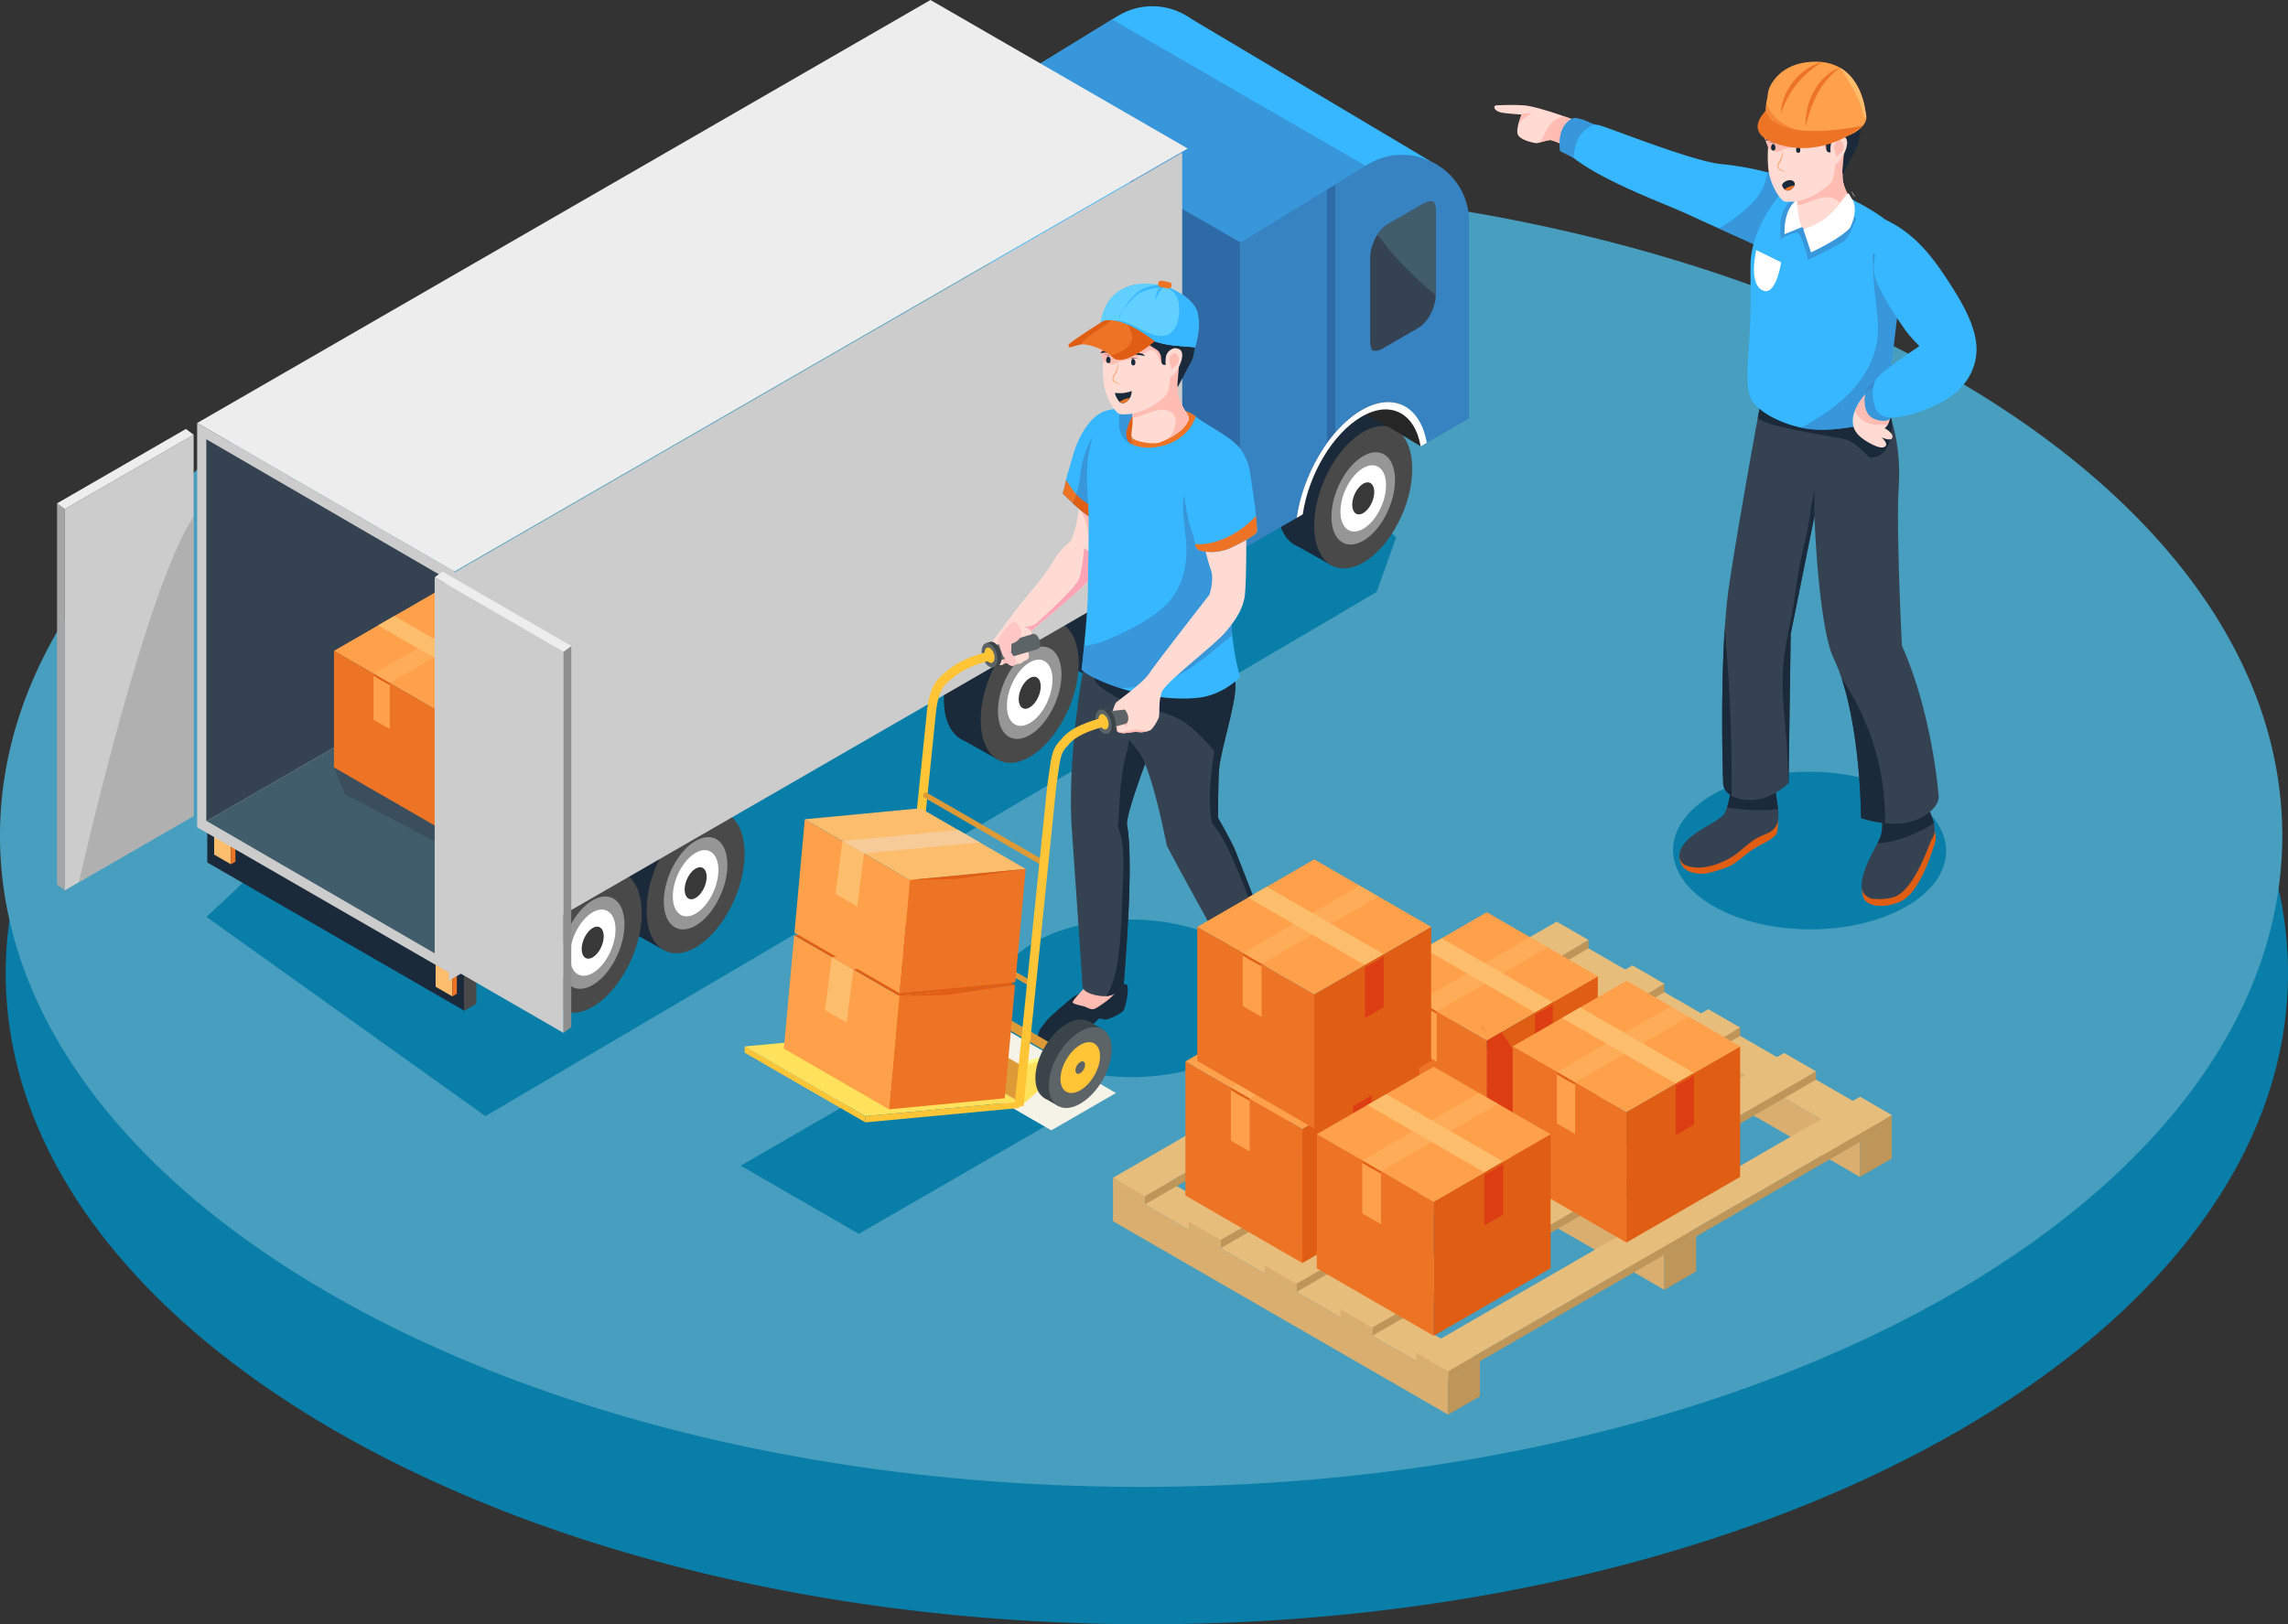 <svg id="_06" data-name="06" xmlns="http://www.w3.org/2000/svg" xmlns:xlink="http://www.w3.org/1999/xlink" viewBox="0 0 3379.74 2400"><rect x="0" y="0" width="3379.74" height="2400" fill="#333333" stroke="none"/><defs><style>.cls-1{fill:#097ea8;}.cls-2{fill:#479ebe;}.cls-3{fill:#e05d14;}.cls-4{fill:#354252;}.cls-5{fill:#36b7ff;}.cls-6{fill:#1a2a3a;}.cls-28,.cls-7{fill:#3782c1;}.cls-7{opacity:0.6;}.cls-8{fill:#fff;}.cls-9{fill:#ffdbd4;}.cls-10{fill:#ffbcb3;}.cls-11{fill:#3797da;}.cls-12{fill:#f9af7d;}.cls-13{fill:#754554;}.cls-14{fill:#ed7425;}.cls-15{fill:#ffa04a;}.cls-16{fill:#494949;}.cls-17{fill:#969696;}.cls-18{fill:#383838;}.cls-19{fill:#262626;}.cls-20{fill:#2e6aa5;}.cls-21{fill:#ededed;}.cls-22{fill:#fcbe6d;}.cls-23{fill:#f95377;}.cls-24{fill:#ccc;}.cls-25{fill:#415d6b;}.cls-26{fill:#a5a5a5;}.cls-27,.cls-32{fill:#8e8e8e;}.cls-27{opacity:0.44;}.cls-29{opacity:0.57;}.cls-30{opacity:0.4;}.cls-31{fill:#dc3d13;}.cls-33{fill:url(#Áåçûìÿííûé_ãðàäèåíò_46);}.cls-34{fill:#61cfff;}.cls-35{fill:#f5f2e8;}.cls-36{fill:#5c6467;}.cls-37{fill:#3b4549;}.cls-38{fill:#ffc536;}.cls-39{fill:#fff98b;}.cls-40{fill:#ffe25b;}.cls-41{fill:#dd9a36;}.cls-42{fill:#f7cb97;}.cls-43{fill:#fec7c6;}.cls-44{fill:#daae6e;}.cls-45{fill:#bf965a;}.cls-46{fill:#e7bd7c;}.cls-47{opacity:0.56;}</style><linearGradient id="Áåçûìÿííûé_ãðàäèåíò_46" x1="4840.33" y1="1242.94" x2="4905.54" y2="1325.48" gradientTransform="matrix(-1, 0, 0, 1, 7057.37, 0)" gradientUnits="userSpaceOnUse"><stop offset="0.12" stop-color="#fca4b5"/><stop offset="0.99" stop-color="#ffadb7"/></linearGradient></defs><path class="cls-1" d="M4029.87,1797.87c0,96.82-25.06,190.32-71.69,278.48q-9.19,17.39-19.5,34.47c-165.91,275.46-544.8,494.41-1024.41,592.77-178,36.51-370,56.41-570.05,56.41-458.91,0-875-104.68-1178.95-274.49q-55.55-31-106-64.89-48-32.23-91-66.84-1.17-.93-2.34-1.89c-193.63-156.63-307.36-347.74-307.36-554,0-108.2,31.28-212.22,89-309.29q8.85-14.88,18.53-29.57l2.49-3.75c1.74-2.62,3.52-5.23,5.3-7.84a836.35,836.35,0,0,1,52.63-68.7c1.39-1.64,2.79-3.27,4.19-4.91q13.31-15.4,27.53-30.53c2.83-3,5.71-6,8.61-9l0,0q13.05-13.52,26.81-26.74,33.07-31.83,70.28-62l4.29-3.48h0l1.46-1.16q6.68-5.38,13.49-10.67h0c1.21-1,2.44-1.92,3.67-2.86l4.69-3.61.9-.68c2-1.55,4.06-3.09,6.1-4.63h0a.66.66,0,0,1,.21-.17q12-9.11,24.44-18l4.57-3.27h0c1.88-1.35,3.76-2.68,5.64-4,2.58-1.83,5.17-3.62,7.76-5.42q6.35-4.42,12.8-8.79l3.09-2.09q18.84-12.71,38.44-25,10.34-6.52,20.9-12.91c1-.6,1.94-1.19,2.91-1.76q4.9-3,9.87-5.91,4.37-2.6,8.77-5.18l2.44-1.41s0,0,0,0q29.78-17.33,61-33.79,4.43-2.34,8.89-4.65,36.18-18.78,74.25-36.37h0c2-.91,4-1.83,6-2.73q6.57-3,13.2-6c2.78-1.25,5.54-2.49,8.32-3.71q34.45-15.27,70.3-29.49,16.48-6.55,33.27-12.88l2-.77h0c180.63-68,385.51-116.6,605.63-140.81a2935.45,2935.45,0,0,1,320.82-17.41C3275.19,835.73,4029.87,1266.49,4029.87,1797.87Z" transform="translate(-650.13 -360)"/><path class="cls-2" d="M4021.42,1594.85c0,96.82-25.06,190.32-71.69,278.48q-9.2,17.39-19.5,34.47c-165.91,275.46-544.8,494.41-1024.41,592.77-178,36.52-370,56.41-570,56.41-458.92,0-875-104.68-1179-274.49q-55.54-31-106-64.89-48-32.22-91-66.84c-.79-.62-1.56-1.25-2.35-1.88-193.62-156.63-307.36-347.75-307.36-554,0-108.2,31.28-212.22,89-309.29q8.85-14.88,18.53-29.57l2.49-3.75q2.63-3.93,5.3-7.83a837,837,0,0,1,52.63-68.71q2.08-2.46,4.19-4.9,13.31-15.42,27.53-30.53,4.26-4.55,8.61-9.06l.05,0q13-13.52,26.81-26.74,33.09-31.83,70.28-62l4.3-3.48h0l1.46-1.16q6.67-5.37,13.49-10.67h0q1.81-1.44,3.68-2.86,2.32-1.82,4.68-3.61l.9-.68c2-1.55,4.07-3.09,6.1-4.63h0a.78.78,0,0,1,.21-.17q12-9.11,24.44-18l4.57-3.27h0c1.89-1.35,3.76-2.68,5.65-4,2.57-1.83,5.16-3.62,7.75-5.42,4.23-2.95,8.51-5.88,12.8-8.79l3.09-2.08q18.84-12.72,38.44-25,10.35-6.53,20.9-12.91c1-.6,1.94-1.18,2.92-1.76,3.27-2,6.55-4,9.87-5.91,2.9-1.73,5.83-3.46,8.76-5.18l2.45-1.41,0,0q29.78-17.32,61-33.79,4.42-2.34,8.89-4.65,36.18-18.78,74.25-36.37h0c2-.91,4-1.83,6-2.73q6.57-3,13.2-6c2.78-1.25,5.54-2.49,8.32-3.71q34.47-15.26,70.3-29.49,16.49-6.55,33.27-12.88l2-.76h0C1590,723,1794.83,674.33,2015,650.13a2935.47,2935.47,0,0,1,320.83-17.42C3266.74,632.71,4021.42,1063.47,4021.42,1594.85Z" transform="translate(-650.13 -360)"/><path class="cls-1" d="M3465.33,1534.66c-79-45.61-206.69-45.84-285.19-.51s-78.11,119,.89,164.66,206.69,45.84,285.19.51S3544.33,1580.27,3465.33,1534.66Z" transform="translate(-650.13 -360)"/><path class="cls-1" d="M1016.55,1655.41c-6.71,9.85-61.66,59.31-61.66,59.31l412.3,294.47,1316.43-774.56,28.74-80.21L2644,1082l-750.66-19.21Z" transform="translate(-650.13 -360)"/><path class="cls-3" d="M3502.8,1575.18a48.52,48.52,0,0,1,3.51,4.86c1.32,5.58,4.52,17.24,2.69,23.19-10.64,34.56-27.42,77.82-51.47,88.78-21.41,9.75-45.22,8.5-53.41-2.89-2.56-3.56-3.35-10.68-3.39-17.72a33.12,33.12,0,0,1,15.79-28.23c6.75-4.2,13.89-9.62,19.09-18.57,10-17.16,28.15-28.65,41.66-42.79C3483.31,1575.48,3500.79,1558.92,3502.8,1575.18Z" transform="translate(-650.13 -360)"/><path class="cls-4" d="M3504,1599.5c-3.92,5.85-25.48,75.8-56,85.9-9.62,3.17-22.6,3.92-32.54,2.41-8.09-1.22-15-8.91-15.42-17.09-1.07-21.52,14.56-47.42,23.4-64.8,2.79-5.51,4.9-10.15,5.59-13.55,2.3-11.34,1.66-22.91,0-34.43-.79-5.74-1.84-11.46-2.87-17.13-1.26-6.87-2.43-13.8-3.63-20.7l30.81-3.83c16.53-2,31.4,7.2,38.72,22a45.42,45.42,0,0,1,2.25,5.42c3.61,10.42,9.62,21.5,12.28,32.11C3508.82,1584.19,3508.85,1592.28,3504,1599.5Z" transform="translate(-650.13 -360)"/><path class="cls-3" d="M3275.59,1566.22s.54,4.93,1,7.07c-.38,5.72.25,17.44-4.39,21.59-11.14,10-21.19,12.18-35.16,21.79-9.54,6.55-23.83,20.37-34.94,24.45s-29,10.6-41,9.9c-15.87-.92-28.82-7.28-30.32-24.26-.89-10.14,7.5-17.85,8.44-18.54,8.11-5.92,40.48-8.2,57.25-16.56,17.75-8.85,35.72-17.12,52.8-26.64C3256.88,1560.76,3278.47,1550.09,3275.59,1566.22Z" transform="translate(-650.13 -360)"/><path class="cls-4" d="M3268.78,1586.36c-5.23,4.72-12.33,6.62-18.69,9.61-16.27,7.59-28.12,22.31-43.61,31.38-18.88,11.07-45.86,19.52-66.15,11.3-5.71-2.31-10.09-8.71-9.56-14.82,2.85-32.19,59.9-47.67,67.1-62.7a72.41,72.41,0,0,0,3.27-8c4.63-13.54,5.66-28.26,6.61-42.64.46-7,1-14,1.54-21l67,8.29c-2.31,10.64-4.09,21.36-3.15,32.15.71,8.26,2.66,17.21,3.58,25.8C3278,1567.57,3277.28,1578.71,3268.78,1586.36Z" transform="translate(-650.13 -360)"/><path class="cls-5" d="M3326.26,641.93l-48.81,95.57s-48-21.64-88.12-39.82c-19.63-8.9-37.36-17-46.63-21.28-28.23-13.11-87.49-34.47-137.71-63-31-17.6-45.85-33.33-45.85-33.33l20.75-40.45,31.65,5.19c9.82,1.61,136.63,53,180.23,57.53a449.59,449.59,0,0,1,69,12.21C3307.09,626.83,3326.26,641.93,3326.26,641.93Z" transform="translate(-650.13 -360)"/><path class="cls-6" d="M3276.7,1555.73a289.78,289.78,0,0,1-75.56-2.64c4.63-13.54,5.66-28.26,6.61-42.64.46-7,1-14,1.54-21l67,8.29c-2.31,10.64-4.09,21.36-3.15,32.15C3273.83,1538.19,3275.78,1547.14,3276.7,1555.73Z" transform="translate(-650.13 -360)"/><path class="cls-6" d="M3506.7,1575.82c-5.18,4.33-11.21,7.61-17.27,10.64-20.63,10.32-43.06,18.49-65.93,19.46,2.79-5.51,4.9-10.15,5.59-13.55,2.3-11.34,1.66-22.91,0-34.43a89.45,89.45,0,0,1,10.68-11.83c8.88-8,20.48-13.83,32.45-13.2a53.72,53.72,0,0,1,15.5,3.65c1.48.55,2.95,1.12,4.4,1.73a45.42,45.42,0,0,1,2.25,5.42C3498,1554.13,3504,1565.21,3506.7,1575.82Z" transform="translate(-650.13 -360)"/><path class="cls-4" d="M3485.32,1569.47c-15.67,7.84-34.56,8.51-50.66,6.86a168.82,168.82,0,0,1-35.55-7.6s0-119.62-28.64-206.32a264.72,264.72,0,0,0-12-30.32c-20.74-43.72-27.33-188.1-28.11-207.06-.07-1.35-.09-2.06-.09-2.06l-.21,1-34.82,172.87-3.13,220.51-.28.27a103.55,103.55,0,0,1-29.07,18.82,67.84,67.84,0,0,1-25.83,5.63c-13.62.06-22.77-2.65-28.9-6.22-11.65-6.77-12.49-16.63-12.49-16.63s-4.62-126.86,2.36-230.89c1.53-22.9,3.62-44.7,6.46-63.79,10.71-72.31,32.81-195.11,42.14-246.35,2.69-14.74,4.32-23.56,4.32-23.56s31.17-9.51,66.93-18c49.08-11.74,106.77-21.65,104.3-2.62,0,0,9.34,11.73,18.15,35.16q2.11,5.63,4.15,12.15c7.4,24,13.15,57.07,10.45,99.24-2.88,44.82,1,156.46,4.74,233.41,45,101.34,53.89,218.42,53.89,218.42S3520.34,1552,3485.32,1569.47Z" transform="translate(-650.13 -360)"/><path class="cls-6" d="M3421.09,1035.08c-9.92,2.2-8.71,1.29-16.05-5.59-10.4-9.74-20.38-19.25-35-21.73-29.93-5.06-59.72-10.32-89.3-17.24-11.84-2.77-23.95-5.87-34.17-12.28,2.69-14.74,4.32-23.56,4.32-23.56s31.17-9.51,66.93-18c24.32.81,48.71,3.84,72.68,7.78,18.9,3.12,40.2,8.6,49.77,24.76.47.77.89,1.55,1.29,2.36a34.13,34.13,0,0,1,2.86,9.79C3447.35,1000.86,3439.74,1030.93,3421.09,1035.08Z" transform="translate(-650.13 -360)"/><path class="cls-7" d="M3326.26,641.93l-48.81,95.57s-48-21.64-88.12-39.82A268.47,268.47,0,0,0,3227.91,670c20.21-17.38,29.56-32.73,32.89-55.47C3307.09,626.83,3326.26,641.93,3326.26,641.93Z" transform="translate(-650.13 -360)"/><path class="cls-5" d="M3442.38,910c-2.76,21.23,16.86,53.5-15.07,73.74-29.12,4.34-73,16-111.69,9.13-1.92-.34-3.82-.72-5.73-1.14-32.2-7-63.7-24.24-72.88-41.78-8.15-15.58-6-46.23-2.59-93.41,3.17-44.76.41-99.8,1.92-114.23,6.24-59.74,51.18-103.34,51.18-103.34,48.94-19.26,103.56,18.65,103.56,18.65s66.59,31.8,70.51,61.17c.48,3.62.32,11-.33,21.12C3458.79,778.84,3449.23,857.34,3442.38,910Z" transform="translate(-650.13 -360)"/><path class="cls-7" d="M3392.17,682.54c-6,13.15-9.7,29.74-23.09,36.94-16,8.57-32.3,17.47-49,24.63,2.08-.89-7.22-27.2-8.15-29.64-1.67-4.39-2.64-9.24-8-10.4-3.22-.7-23.68,7.31-23.87,10.42.74-12.13-1.58-28.18,3-39.56,5.86-14.68,18.7-28.31,32.85-35.19,2.56-1.24,5.37,1.34,7.14,3.57s2.32,5.17,2.69,8c1.7,13,.83,26.08,0,39.11,13.39-11.19,23.85-22.42,40.67-27.12" transform="translate(-650.13 -360)"/><path class="cls-8" d="M3312.73,651.06l3.76,42.55L3286.18,706S3283.07,660.89,3312.73,651.06Z" transform="translate(-650.13 -360)"/><path class="cls-8" d="M3390.23,651.74a101.45,101.45,0,0,1-5.67-9.4A31.55,31.55,0,0,1,3390.23,651.74Z" transform="translate(-650.13 -360)"/><path class="cls-8" d="M3281.22,747.53l-36.78-18s-12.76,51.85,10.85,60.13C3274.08,796.2,3281.22,747.53,3281.22,747.53Z" transform="translate(-650.13 -360)"/><path class="cls-9" d="M2981.1,539.32l-8,32.18-2.35,9.45s-2.59-1.74-6.66-4.05c-5.91-3.35-14.94-7.91-23.67-10-5.18.53-11.68,2.46-16.14,3.68a19.85,19.85,0,0,1-5,1c-5-.7-23.88-4.69-27.16-13-1.37-3.47-.59-9.19.78-14.66a113.72,113.72,0,0,1,4.94-14.68l-2.69-.17c-5.19-.34-16.82-1.2-25.87-2.51-12-1.74-15.37-11-7.73-11s16.37-1.1,38.21,0c13.36.67,40.83,9.4,60.13,16.08C2972.15,535.91,2981.1,539.32,2981.1,539.32Z" transform="translate(-650.13 -360)"/><path class="cls-10" d="M2981.1,539.32l-8,32.18a77,77,0,0,1-9,5.4c-5.91-3.35-14.94-7.91-23.67-10-5.18.53-11.68,2.46-16.14,3.68,7.34-9.19,10.29-21.84,18.82-30.09a29.85,29.85,0,0,1,12.1-7.09,48.67,48.67,0,0,0,4.72-1.69C2972.15,535.91,2981.1,539.32,2981.1,539.32Z" transform="translate(-650.13 -360)"/><path class="cls-11" d="M3005,544.21a42.8,42.8,0,0,0-24,21.71c-5.58,11.75-6.47,27.39-6.47,27.39l-20-10.07s-3.5-19,4.27-34.45c3.63-7.22,12.62-15.21,18.56-14.56C2989.36,535.54,3005,544.21,3005,544.21Z" transform="translate(-650.13 -360)"/><path class="cls-9" d="M3445.51,1006.16c-1.09,7.06-16.25,0-16.25,0s9.71,8.29,6.42,12.57c-2.09,2.74-7.1,4.92-22.38-3.27-11-5.89-21.7-13.19-25.22-24.85a31.94,31.94,0,0,1-.43-15.84,49,49,0,0,1,2.41-8.08c7-18.05,23.24-32.57,23.24-32.57s26.16,18.16,28.33,34.93l.06.56c.81,8.51-1.12,14.32-3.26,18a16.43,16.43,0,0,1-4.39,5.17S3446.6,999.09,3445.51,1006.16Z" transform="translate(-650.13 -360)"/><path class="cls-10" d="M3438.43,987.6c-10.89.71-22,.56-31.88-3.86a31.89,31.89,0,0,1-16.49-17c7-18.05,23.24-32.57,23.24-32.57s26.16,18.16,28.33,34.93l.06.56C3442.5,978.12,3440.57,983.93,3438.43,987.6Z" transform="translate(-650.13 -360)"/><path class="cls-11" d="M3427.69,918.55s-18.79,6.89-22.07,22.18-.73,33.33,14.25,38.78c16.72,6.1,23-1.14,23-1.14l4.8-9.23Z" transform="translate(-650.13 -360)"/><path class="cls-9" d="M3305.47,665.88c.71,9.62,1.51,19.11,5.6,28.06,1.75,3.86,4.28,4.22,8.39,5.12,8.37,1.84,19,3.55,27.23.17,3.93-1.57,7.55-3.3,10.7-4.88a.57.57,0,0,1,.31-.15c22.18-11.33,26.9-21.08,29.42-25.64a9.58,9.58,0,0,0-.16-9.6s-16.67-22-14.94-40.74c.47-4.87.94-14.79,1.26-24.54.47-12.42.94-24.38.94-24.38s-10.23-20-19.51-18.87c-9.28,1.25-53.16,48-53.16,48s1.26,18.88,2.36,37.28c.51,8.45.54,17,1.21,25.4C3305.24,662.68,3305.36,664.28,3305.47,665.88Z" transform="translate(-650.13 -360)"/><path class="cls-8" d="M3382.54,697c-15.36,16.73-57.22,35.91-57.22,35.91l-11.4-34.22s24.12-6.95,38-20.44a245.39,245.39,0,0,0,17.21-18.55c7.11-8.49,11-14.28,11-14.28.67.65,1.29,1.32,1.88,2a103.73,103.73,0,0,0,5.67,9.4,34.41,34.41,0,0,1,2.22,10.63C3390.73,682.82,3382.54,697,3382.54,697Z" transform="translate(-650.13 -360)"/><path class="cls-10" d="M3379.75,647.39c-.59-.68-1.21-1.35-1.88-2,0,0-3.85,5.79-11,14.28a9.29,9.29,0,0,0-2.6-3.07c-9-6.44-16.21-8.34-44.83,3-6.46,2.52-11.17,3.46-14.32,3.3-.15-6.6-.63-16.83-1.25-27.2l15.41-45c.65-1.9,16.38-1.32,17.9-1.3a160,160,0,0,1,20.75,1.53c3.83.52,7.21,1.85,10.74.18a20.08,20.08,0,0,0,8.34-6.89c-1.9,5.43-3.8,11.49-4.06,17.22s-.46,11.21-1,16.78C3371.09,628.3,3375.49,639.35,3379.75,647.39Z" transform="translate(-650.13 -360)"/><path class="cls-9" d="M3363.69,568s-2.13,47.89-6.82,58-38.48,36.18-71.08,31.67c-8.73-4.65-22.19-28.77-23.72-50.08a191.65,191.65,0,0,1-.29-28,12.34,12.34,0,0,0,0-3c-.48-1.87-7-14.9-6-20.87,0-.15.06-.32.08-.5,1-7.14,2.93-39.51,14.27-53.87,11.62-14.72,43.72-23.78,72.54-12.16S3363.69,568,3363.69,568Z" transform="translate(-650.13 -360)"/><path class="cls-10" d="M3351.93,585.07c-3.79-1.56-4.45-3.84-6.56-7.36-2.63-4.41-4.13-11.68-9.38-14.1s-11.08,3.42-15.42,5.62a114.27,114.27,0,0,1-14.16,6.11,91.59,91.59,0,0,1-18.75,4.33c-4.91.63-8.26,5-13.16,4.68a20.55,20.55,0,0,1-7.52-2.46,43,43,0,0,0-5.2-2.32,12.34,12.34,0,0,0,0-3c-.48-1.87-7-14.9-6-20.87,0-.15.06-.32.08-.5a48.86,48.86,0,0,1,12.14-9.54c11.52-6.53,25.24-9.56,38.23-7A27.33,27.33,0,0,1,3318.5,544c3.47,2.88,5.89,7.23,5.66,11.73l5.87-8.2c3.42-2.43,8.36-1.84,11.81.57s5.58,6.27,7,10.22C3351.85,566.81,3351.91,576.05,3351.93,585.07Z" transform="translate(-650.13 -360)"/><path class="cls-6" d="M3354.25,584.94s-2.76-18.93,9.12-22.28,11,17.6,11,17.6l-2.84,33.18.41,4.78s12.22-23.65,16.26-31.11,5.95-10.51,7.54-18.78,8-43.72,6.31-56.12-22.94-31.08-39.2-32.43c-7.44-10-22.61-13.35-37.28-13.44s-25.67-.58-43.28,13.13-17.24,24.42-18.6,27.76-2.69,18.2-2.69,18.2l2.18-8.15s7,4.61,28.74,2.73,33.76-10.58,33.76-10.58-4,15.41-3.17,21.11,4.19,23.34,4.19,23.34,11.19,6.66,14.92,9.28,5.48,8.67,5.48,8.67l.85,9.1a4.72,4.72,0,0,0,6.27,4Z" transform="translate(-650.13 -360)"/><path class="cls-12" d="M3284.07,581.07a34.38,34.38,0,0,1-.93,10.68q-.32,1.32-.75,2.61a18.49,18.49,0,0,1-1.07,2.58c-.86,1.64-1.91,3.09-2.69,4.58a11.68,11.68,0,0,0-1,2.24,9.18,9.18,0,0,0-.28,1.15,8.17,8.17,0,0,0-.05,1.1,4.14,4.14,0,0,0,.69,2,7.92,7.92,0,0,0,1.64,1.69,20,20,0,0,0,4.5,2.43c1.61.69,3.29,1.26,5,1.89a38.1,38.1,0,0,1-5.27-1,17.69,17.69,0,0,1-5.08-2.08,8.21,8.21,0,0,1-2.18-2,6,6,0,0,1-1.14-2.89,7.29,7.29,0,0,1,0-1.55,11.8,11.8,0,0,1,.32-1.43,13.63,13.63,0,0,1,1.1-2.63c.91-1.62,2-3,2.79-4.52a26.94,26.94,0,0,0,2-4.72A64.3,64.3,0,0,0,3284.07,581.07Z" transform="translate(-650.13 -360)"/><path class="cls-6" d="M3304.74,576.49c-1,.86-1.34,2.85-1.44,3.79-.19,1.74-.19,4.91,2.46,5.5,4,.91,4-4.55,3.45-6.42a4.91,4.91,0,0,0-1.85-2.66C3306.19,575.87,3305.34,576,3304.74,576.49Z" transform="translate(-650.13 -360)"/><path class="cls-6" d="M3268.08,573.15a6.35,6.35,0,0,0-1.47,2.73c-.56,1.94-.64,5.82,2.42,6.51,4,.9,4-4.55,3.45-6.43-.3-1.09-1.72-3.54-3.56-3.24A1.69,1.69,0,0,0,3268.08,573.15Z" transform="translate(-650.13 -360)"/><path class="cls-6" d="M3300.86,634c-1.05,2.62-3.73,5.11-6.14,6.55a7.34,7.34,0,0,1-8.53-.73,8.11,8.11,0,0,1-1.08-1.11c-2.12-2.68-3.74-5-1.17-7.92,3.17-3.56,10.32-6.26,14.59-3.43C3301.43,629.3,3301.77,631.71,3300.86,634Z" transform="translate(-650.13 -360)"/><path class="cls-6" d="M3324.49,572.28a98.82,98.82,0,0,0-28.63-2.52c.23-1.68.37-3.24.74-4.89a.54.54,0,0,1,.18-.35.5.5,0,0,1,.34,0c4,.53,8.08,1.13,12.08,1.88,2.08.39,4.17.81,6.23,1.31,1.72.41,3.81.45,5.31,1.46C3322.05,570,3322.93,571.7,3324.49,572.28Z" transform="translate(-650.13 -360)"/><path class="cls-6" d="M3257.71,568a41.82,41.82,0,0,1,10.43-1c1.11,0,12.66.52,12.66,1.23,0-1.69,0-3.25-.11-4.93a.51.51,0,0,0-.13-.37.37.37,0,0,0-.29-.06c-3.6.13-7.34.31-11,.66-2.36.22-4.78.42-7.11.8S3259,565.84,3257.71,568Z" transform="translate(-650.13 -360)"/><path class="cls-13" d="M3302.27,576.2a7.68,7.68,0,0,1,3.3-1.55,10.65,10.65,0,0,1,3.65,0,15.86,15.86,0,0,1,6.68,2.54.05.05,0,0,1,0,.07.07.07,0,0,1-.07,0,17.15,17.15,0,0,0-6.7-1.83,21.6,21.6,0,0,0-3.42.21,26.94,26.94,0,0,0-3.42.64,0,0,0,0,1-.06,0S3302.25,576.21,3302.27,576.2Z" transform="translate(-650.13 -360)"/><path class="cls-13" d="M3272.09,571.93a5,5,0,0,0-2.24-.67c-.78-.07-1.61-.3-2.42-.43-1.63-.26-3.28-.44-4.95-.55a.05.05,0,0,1-.05,0,0,0,0,0,1,.05-.05,32.45,32.45,0,0,1,5-.15,11.52,11.52,0,0,1,2.54.25,3,3,0,0,1,2.12,1.58.06.06,0,0,1,0,.07S3272.1,571.93,3272.09,571.93Z" transform="translate(-650.13 -360)"/><path class="cls-14" d="M3301.17,634.16a19.38,19.38,0,0,1-6.45,6.41,7.34,7.34,0,0,1-8.53-.73A29.35,29.35,0,0,1,3301.17,634.16Z" transform="translate(-650.13 -360)"/><path class="cls-9" d="M3354.78,572.38s6.44-17,19.43-10.41-5.65,40.44-14.06,40.9-6.86-8.2-6.86-8.2S3362.35,580.41,3354.78,572.38Z" transform="translate(-650.13 -360)"/><path class="cls-10" d="M3371.35,584.26c-2.59,3-6.3,4.75-8.54,8.13-.86-6.15-6-16.58-.83-21.8C3371.13,561.32,3377.41,577.14,3371.35,584.26Z" transform="translate(-650.13 -360)"/><path class="cls-14" d="M3263.58,563.75l4.21,3.58c-1.31-.84-2.68-1.66-4.11-2.44C3263.64,564.51,3263.6,564.14,3263.58,563.75Z" transform="translate(-650.13 -360)"/><path class="cls-7" d="M3441.63,969.05c-2.17-16.77-28.33-34.93-28.33-34.93s-21.28,19.06-25.65,40.65a31.94,31.94,0,0,0,.43,15.84c-23,3.76-48.74,6.52-72.46,2.3-1.92-.34-3.82-.72-5.73-1.14,9.73-4.15,19.24-10.2,32.06-18.49,44.78-28.95,81.65-71.69,82.31-126.68.19-15.85-2.29-31.6-4.1-47.35a572.67,572.67,0,0,1-3.72-64.93L3442,749.05a48.86,48.86,0,0,1,19.31-9.1c-2.47,38.89-12,117.39-18.88,170.09C3440.22,926.64,3451.74,950,3441.63,969.05Z" transform="translate(-650.13 -360)"/><path class="cls-5" d="M3443.71,688.9q-6.63-3.58-13.85-6.7c2.4,28.21-16,54.37-11.09,82.32,4.37,25,39.31,73.88,45.86,83.3s20.74,23.6,20.74,23.6-52.88,34.88-63.77,48.6c-6.8,12.62-6.09,24-3.64,34.13,3.26,13.46,7.37,32,56.49,17.76s76.31-36.41,87.88-62.26c12.66-28.27,12.56-60.51-26.75-122.51C3509.81,746.48,3485.05,711.2,3443.71,688.9Z" transform="translate(-650.13 -360)"/><path class="cls-15" d="M3374.94,504.27c33.25,12.12,43,31.48,18.7,49.15s-73.94,14.9-107.19,2.78-40-24.22-15.68-41.88S3341.7,492.16,3374.94,504.27Z" transform="translate(-650.13 -360)"/><path class="cls-14" d="M3402.39,545.56s-60.41,53.81-134.25,24.53c-15.09-6-20.63-13.6-21.45-21-1.1-10.07,6.58-19.74,10.94-24.34l.17-.17.19-.2.31-.32c1.32-1.35,2.21-2.11,2.21-2.11s-2.15,8.88,10.82,18l.09.07a63.75,63.75,0,0,0,12.7,6.67,88.86,88.86,0,0,0,20.13,5.15C3345.71,558,3402.39,545.56,3402.39,545.56Z" transform="translate(-650.13 -360)"/><path class="cls-15" d="M3406.59,533.43l-3.37.15-123.74,6-8.15.4-1.4.07a20.49,20.49,0,0,1-6.63-7.35c-.8-1.46-3.93-7.27-5.67-7.93l-.22-.06a.5.5,0,0,0,.39-.11.53.53,0,0,0,.19-.2,2.1,2.1,0,0,0,.31-1c.25-3.77.47-7.25.95-10.76.24-1.92.57-3.83,1-5.8,1.37-6.14,1.34-12.5,4.13-18.28a62.1,62.1,0,0,1,12.52-17.48c11-10.75,25.66-16.89,40.78-18.93,21.71-2.93,38.12.77,50.52,8C3405.05,481.42,3406.59,533.43,3406.59,533.43Z" transform="translate(-650.13 -360)"/><path class="cls-6" d="M3330.39,1125c-.07-1.35-.09-2.06-.09-2.06l-.21,1-34.82,172.87-3.13,220.51-.28.27c-1-25.82-1.54-51.59-4-77.53-3.11-32.63-6.2-65.48-3.49-98.26,1.28-15.46,4-30.64,7-45.77,3.64-18.43,7.67-36.81,10-55.5,3.3-26.77,8.06-50.87,14.12-77.14,3.55-15.47,7.29-31.41,8.87-47.23,1.22-12.07,5.82-25.07,5.82-37.15Q3330.09,1102.07,3330.39,1125Z" transform="translate(-650.13 -360)"/><path class="cls-6" d="M3434.66,1576.33a168.82,168.82,0,0,1-35.55-7.6s0-119.62-28.64-206.32A371.92,371.92,0,0,1,3434.66,1576.33Z" transform="translate(-650.13 -360)"/><path class="cls-6" d="M3208.06,1535.9c-11.65-6.77-12.49-16.63-12.49-16.63s-4.62-126.86,2.36-230.89Q3208.81,1411.82,3208.06,1535.9Z" transform="translate(-650.13 -360)"/><path class="cls-6" d="M1695.66,1591.24c0,53.33-32.42,115.28-72.41,138.37s-72.42-1.42-72.42-54.75,32.42-115.27,72.42-138.36S1695.66,1537.92,1695.66,1591.24Z" transform="translate(-650.13 -360)"/><polygon class="cls-6" points="980.59 1403.95 928.15 1374.45 1021.73 1173.45 1071.9 1201.5 980.59 1403.95"/><path class="cls-16" d="M1750.08,1621.56c0,53.33-32.42,115.28-72.41,138.37s-72.42-1.42-72.42-54.75,32.42-115.27,72.42-138.36S1750.08,1568.24,1750.08,1621.56Z" transform="translate(-650.13 -360)"/><path class="cls-17" d="M1724.61,1638c0,34.56-21,74.73-46.94,89.7s-47-.92-47-35.5,21-74.73,47-89.7S1724.61,1603.4,1724.61,1638Z" transform="translate(-650.13 -360)"/><path class="cls-8" d="M1711.35,1645.63c0,24.81-15.08,53.62-33.68,64.36s-33.69-.66-33.69-25.46,15.08-53.62,33.69-64.36S1711.35,1620.83,1711.35,1645.63Z" transform="translate(-650.13 -360)"/><path class="cls-18" d="M1694,1655.68c0,12-7.29,25.92-16.28,31.11s-16.29-.32-16.29-12.31,7.29-25.92,16.29-31.11S1694,1643.69,1694,1655.68Z" transform="translate(-650.13 -360)"/><path class="cls-6" d="M2358.11,1206.74c0,53.33-32.42,115.28-72.41,138.37s-72.42-1.42-72.42-54.75,32.42-115.27,72.42-138.36S2358.11,1153.42,2358.11,1206.74Z" transform="translate(-650.13 -360)"/><polygon class="cls-6" points="1643.04 1019.45 1590.6 989.95 1684.18 788.95 1734.35 817 1643.04 1019.45"/><path class="cls-16" d="M2412.54,1237.06c0,53.33-32.43,115.28-72.42,138.37s-72.42-1.42-72.42-54.75,32.42-115.27,72.42-138.36S2412.54,1183.74,2412.54,1237.06Z" transform="translate(-650.13 -360)"/><path class="cls-17" d="M2387.07,1253.47c0,34.57-21,74.73-47,89.7s-46.95-.92-46.95-35.49,21-74.73,46.95-89.7S2387.07,1218.9,2387.07,1253.47Z" transform="translate(-650.13 -360)"/><path class="cls-8" d="M2373.8,1261.13c0,24.8-15.08,53.62-33.68,64.36s-33.69-.66-33.69-25.47,15.08-53.61,33.69-64.36S2373.8,1236.32,2373.8,1261.13Z" transform="translate(-650.13 -360)"/><path class="cls-18" d="M2356.4,1271.18c0,12-7.29,25.92-16.28,31.11s-16.29-.32-16.29-12.31,7.29-25.92,16.29-31.12S2356.4,1259.18,2356.4,1271.18Z" transform="translate(-650.13 -360)"/><path class="cls-6" d="M2681.86,1022.59c0,53.33-32.43,115.28-72.42,138.37s-72.42-1.42-72.42-54.75,32.42-115.27,72.42-138.36S2681.86,969.27,2681.86,1022.59Z" transform="translate(-650.13 -360)"/><polygon class="cls-6" points="1966.78 835.3 1914.34 805.8 2007.92 604.8 2058.09 632.85 1966.78 835.3"/><path class="cls-16" d="M2736.28,1052.91c0,53.33-32.43,115.28-72.42,138.37s-72.42-1.42-72.42-54.75,32.43-115.27,72.42-138.36S2736.28,999.59,2736.28,1052.91Z" transform="translate(-650.13 -360)"/><path class="cls-17" d="M2710.81,1069.32c0,34.57-21,74.74-46.95,89.71s-47-.92-47-35.5,21-74.73,47-89.7S2710.81,1034.75,2710.81,1069.32Z" transform="translate(-650.13 -360)"/><path class="cls-8" d="M2697.55,1077c0,24.81-15.09,53.62-33.69,64.36s-33.69-.66-33.69-25.46,15.08-53.62,33.69-64.36S2697.55,1052.18,2697.55,1077Z" transform="translate(-650.13 -360)"/><path class="cls-18" d="M2680.14,1087c0,12-7.29,25.92-16.28,31.11s-16.28-.32-16.28-12.31,7.29-25.92,16.28-31.11S2680.14,1075,2680.14,1087Z" transform="translate(-650.13 -360)"/><path class="cls-6" d="M2189.17,1309.77c0,53.33-32.42,115.28-72.42,138.37s-72.41-1.42-72.41-54.75,32.42-115.27,72.41-138.36S2189.17,1256.44,2189.17,1309.77Z" transform="translate(-650.13 -360)"/><polygon class="cls-6" points="1474.1 1122.48 1421.65 1092.98 1515.23 891.98 1565.4 920.03 1474.1 1122.48"/><path class="cls-16" d="M2243.59,1340.09c0,53.33-32.42,115.28-72.42,138.37s-72.41-1.42-72.41-54.75,32.42-115.27,72.41-138.37S2243.59,1286.77,2243.59,1340.09Z" transform="translate(-650.13 -360)"/><path class="cls-17" d="M2218.12,1356.5c0,34.57-21,74.73-46.95,89.7s-46.94-.92-46.94-35.49,21-74.73,46.94-89.7S2218.12,1321.93,2218.12,1356.5Z" transform="translate(-650.13 -360)"/><path class="cls-8" d="M2204.86,1364.16c0,24.8-15.08,53.62-33.69,64.36s-33.68-.66-33.68-25.47,15.08-53.62,33.68-64.36S2204.86,1339.35,2204.86,1364.16Z" transform="translate(-650.13 -360)"/><path class="cls-18" d="M2187.46,1374.2c0,12-7.29,25.93-16.29,31.12s-16.28-.32-16.28-12.31,7.29-25.92,16.28-31.12S2187.46,1362.21,2187.46,1374.2Z" transform="translate(-650.13 -360)"/><polygon class="cls-5" points="2112.3 237.76 1759.52 27.77 1670.58 81.01 2010.11 270.53 2112.3 237.76"/><path class="cls-5" d="M2303,382.56,2112.53,499.48V954.1l83.82-48.39c9.36-64.72,48.81-132,96.08-159.33s86.72-5.53,96.09,48.38L2451,758.67V468C2451,392.06,2368.78,344.57,2303,382.56Z" transform="translate(-650.13 -360)"/><path class="cls-19" d="M2748.69,1019.46l-55.55-33.59-52.31-26.71s44.68-14.2,47.47-16S2763.08,967.13,2748.69,1019.46Z" transform="translate(-650.13 -360)"/><polygon class="cls-11" points="1832.38 360.58 2021.27 247.23 1642.84 28.7 1456.37 143.45 1832.38 360.58"/><polygon class="cls-20" points="1832.38 813.61 1670.58 727.58 1670.58 264.87 1832.38 358.3 1832.38 813.61"/><path class="cls-6" d="M1543.66,1679c0,53.32-32.43,115.27-72.42,138.36s-72.42-1.42-72.42-54.74,32.42-115.28,72.42-138.37S1543.66,1625.7,1543.66,1679Z" transform="translate(-650.13 -360)"/><polygon class="cls-6" points="828.58 1491.73 776.14 1462.23 869.72 1261.23 919.89 1289.29 828.58 1491.73"/><path class="cls-16" d="M1598.08,1709.35c0,53.32-32.43,115.27-72.42,138.36s-72.42-1.42-72.42-54.74,32.43-115.28,72.42-138.37S1598.08,1656,1598.08,1709.35Z" transform="translate(-650.13 -360)"/><path class="cls-17" d="M1572.61,1725.76c0,34.57-21,74.73-46.95,89.7s-47-.92-47-35.49,21-74.74,47-89.71S1572.61,1691.18,1572.61,1725.76Z" transform="translate(-650.13 -360)"/><path class="cls-8" d="M1559.35,1733.41c0,24.81-15.09,53.62-33.69,64.37s-33.69-.66-33.69-25.47,15.08-53.62,33.69-64.36S1559.35,1708.61,1559.35,1733.41Z" transform="translate(-650.13 -360)"/><path class="cls-18" d="M1541.94,1743.46c0,12-7.29,25.92-16.28,31.11s-16.28-.31-16.28-12.31,7.29-25.92,16.28-31.11S1541.94,1731.47,1541.94,1743.46Z" transform="translate(-650.13 -360)"/><path class="cls-16" d="M1419.3,1790.08c-21.13-10.88-52.11-27-52.11-27l62-28.17Z" transform="translate(-650.13 -360)"/><path class="cls-17" d="M1519.4,1621.23l-5.7,3.37a192.24,192.24,0,0,0-94.4,165.48h0l17.39-10.57,1.25-7.25A180,180,0,0,1,1501.72,1663l7.66-6.23Z" transform="translate(-650.13 -360)"/><polygon class="cls-21" points="671.27 844.49 1754.48 219.46 1374.44 0 291.23 625.04 671.27 844.49"/><polygon class="cls-6" points="306.17 1212.33 306.17 1274.37 686.21 1493.65 686.21 1431.78 306.17 1212.33"/><polygon class="cls-16" points="703.7 1421.28 685.51 1431.78 685.51 1493.65 703.7 1483.16 703.7 1421.28"/><polygon class="cls-22" points="668.17 1472.26 643.47 1457.99 643.47 1425.06 668.17 1439.32 668.17 1472.26"/><polygon class="cls-14" points="674.82 1435.48 668.17 1439.32 668.17 1472.26 674.82 1468.42 674.82 1435.48"/><polygon class="cls-23" points="674.82 1435.48 650.11 1421.28 643.47 1425.12 668.17 1439.32 674.82 1435.48"/><polygon class="cls-22" points="341.07 1277.04 316.37 1262.78 316.37 1229.84 341.07 1244.1 341.07 1277.04"/><polygon class="cls-14" points="347.72 1240.27 341.07 1244.1 341.07 1277.04 347.72 1273.2 347.72 1240.27"/><polygon class="cls-23" points="347.72 1240.27 323.01 1226.07 316.37 1229.9 341.07 1244.1 347.72 1240.27"/><polygon class="cls-24" points="291.23 625.04 291.23 1099.85 291.23 1137.15 291.23 1222.43 671.26 1441.72 671.26 1356.44 671.26 1319.3 671.26 844.49 291.23 625.04"/><polygon class="cls-4" points="657.73 854.09 304.76 649.04 304.76 1070.81 304.76 1103.94 304.76 1212.82 305.31 1213.13 657.73 1009.78 657.73 854.09"/><polygon class="cls-25" points="657.73 1009.78 305.31 1213.13 657.73 1417.71 657.73 1009.78"/><polygon class="cls-8" points="1289.65 583.81 996.04 753.23 951.9 811.04 1289.65 616.21 1289.65 583.81"/><polygon class="cls-8" points="1289.65 526.71 1067 657.56 1022.85 715.38 1289.65 559.11 1289.65 526.71"/><polygon class="cls-24" points="663.09 850.54 663.09 1326.51 663.09 1393.06 663.09 1448.93 1746.3 824.06 1746.3 768.2 1746.3 701.47 1746.3 225.51 663.09 850.54"/><polygon class="cls-24" points="286.05 642.36 286.05 1205.77 116.3 1303.71 95.72 1315.59 95.72 752.28 286.05 642.36"/><polygon class="cls-26" points="95.72 1315.59 84.26 1307.07 84.26 743.75 95.72 752.27 95.72 1315.59"/><polygon class="cls-21" points="286.05 642.36 274.59 633.84 84.26 743.75 95.72 752.27 286.05 642.36"/><path class="cls-27" d="M936.18,1123.14v442.63l-169.75,97.94C801.89,1511.57,876.45,1213.76,936.18,1123.14Z" transform="translate(-650.13 -360)"/><path class="cls-28" d="M2672.14,602.07,2481.69,719v454.63l83.82-48.39c9.37-64.73,48.81-132,96.09-159.34s86.72-5.52,96.08,48.39l62.52-36.1V687.55C2820.2,611.57,2737.94,564.08,2672.14,602.07Z" transform="translate(-650.13 -360)"/><polygon class="cls-20" points="1972.33 273.43 1960.23 280.41 1960.23 659.46 1972.33 644.55 1972.33 273.43"/><path class="cls-8" d="M2661.6,975.62c-42.85,24.74-78.6,85.75-87.1,144.41l-9,5.19c9.37-64.73,48.81-132,96.09-159.33s86.72-5.53,96.08,48.38l-9,5.19C2740.2,970.6,2704.44,950.88,2661.6,975.62Z" transform="translate(-650.13 -360)"/><path class="cls-4" d="M2771,672.39v122.7c0,.26,0,.54,0,.8-.32,18.83-11.86,40.61-25.92,48.73l-53.14,30.67c-5.62,3.25-10.81,3.76-15.07,2.12a31.59,31.59,0,0,1-2.8-13.68V741c0-11.49,4.26-24.19,10.79-34.25,4.26-6.58,9.49-12,15.12-15.27l53.14-30.68c5.63-3.25,10.81-3.76,15.07-2.12A31.44,31.44,0,0,1,2771,672.39Z" transform="translate(-650.13 -360)"/><g class="cls-29"><polygon class="cls-4" points="493.35 1133.92 509.44 1173.45 671.49 1258.65 725.94 1194.27 522.45 1116.04 493.35 1133.92"/></g><polygon class="cls-14" points="643.47 1220.59 493.35 1133.92 493.35 961.66 643.47 1048.33 643.47 1220.59"/><polygon class="cls-3" points="643.47 1220.59 793.59 1133.92 793.59 961.66 643.47 1048.33 643.47 1220.59"/><polygon class="cls-15" points="643.47 1048.33 793.59 961.66 643.47 874.99 493.35 961.66 643.47 1048.33"/><polygon class="cls-15" points="575.82 1077.32 551.7 1063.4 551.7 995.34 575.82 1009.27 575.82 1077.32"/><g class="cls-30"><polygon class="cls-22" points="575.82 1009.27 725.94 922.6 701.82 908.67 551.7 995.34 575.82 1009.27"/></g><polygon class="cls-31" points="708.58 1078.78 732.71 1064.86 732.71 996.81 708.58 1010.73 708.58 1078.78"/><polygon class="cls-22" points="708.58 1010.73 558.47 924.06 582.59 910.14 732.71 996.81 708.58 1010.73"/><polygon class="cls-3" points="708.58 1010.73 708.58 1013.54 723.29 1005.67 732.71 999.77 732.71 996.81 708.58 1010.73"/><polygon class="cls-3" points="562.46 1004.99 575.82 1012.14 575.82 1009.27 551.7 995.34 551.7 998.24 562.46 1004.99"/><polygon class="cls-24" points="642.07 853.02 832.4 962.93 832.4 1526.25 642.07 1416.42 642.07 853.02"/><polygon class="cls-32" points="832.4 1526.25 843.86 1517.72 843.86 954.4 832.4 962.93 832.4 1526.25"/><polygon class="cls-21" points="642.07 853.02 653.53 844.49 843.86 954.4 832.4 962.93 642.07 853.02"/><path class="cls-1" d="M2463.16,1753.05c-79-45.61-206.68-45.84-285.19-.52s-78.11,119,.89,164.66,206.69,45.84,285.2.52S2542.16,1798.66,2463.16,1753.05Z" transform="translate(-650.13 -360)"/><path class="cls-9" d="M2292.23,973.93s-29,4.55-37.37,30.58-9.92,103.85-12.7,119.44-8.31,32.55-9.54,34-6,5.42,6.46,22.23,28.91,25.77,36.66,17.36,15.68-75.9,16.87-104.62S2292.23,973.93,2292.23,973.93Z" transform="translate(-650.13 -360)"/><path class="cls-9" d="M2114,1328.92s5.54,9.24,6.62,9.54,5.69,4.93,8.93,4.31c3.07-.46,6-4.77,6-4.77s5.85,6,9.55,5.7a14.48,14.48,0,0,0,7.08-2.77s5.54.3,7.7-1.7l2-2s5.85-1.84,7.54-4.77c1.85-3.08-1.69-13.09-1.69-13.09s5.85-12.47,6.31-17.24a29.22,29.22,0,0,0-.31-7.55c-.46-1.53-.61-2.3-.61-2.3s92.22-75,99.45-91.15c4.93-10.78-10.15-23.71-20.93-31.25-5.55-3.7-9.86-6.16-9.86-6.16s-8-4-10.93-2.77c-2.77,1.38-14.62,10.16-26.94,31.56-12.47,21.25-35.41,46-49.73,64.51s-40.8,54-42.49,57.58C2110,1318.29,2114,1328.92,2114,1328.92Z" transform="translate(-650.13 -360)"/><path class="cls-33" d="M2161.71,1286l3.85.92c3.85,1.07,7.55,5.39,7.55,5.39s92.22-75,99.45-91.15c4.93-10.78-10.15-23.71-20.93-31.25a346,346,0,0,1-6.62,43.26c-2.93,13.24-52.5,57.12-61.74,65.74C2174,1287.66,2161.71,1286,2161.71,1286Z" transform="translate(-650.13 -360)"/><path class="cls-10" d="M2167.73,1319.4a4.16,4.16,0,0,0-3.39-3.49,24,24,0,0,0-4.81-.66s-1-2-4.54-2.6-4.92,1-4.92,1-3.84-.56-6,.52l-12,4.51,6.89,21.08-5.76.87-3.58-10.69-1.7-3.58a17.2,17.2,0,0,0-3.38,2.12c-.9.9-1.57.17-1.57.17s-3.16-6.11-2.89-8.13,1.8-7.49,1.8-7.49a62.3,62.3,0,0,0,7.81,1.32c2.06,0,17.4-4.14,17.4-4.14l9.42-3.41,3.41-7,1,11.61,3.66,2.51A4.5,4.5,0,0,1,2167.73,1319.4Z" transform="translate(-650.13 -360)"/><path class="cls-10" d="M2277.9,1141.15c-4.2,8.54-10.33,19.34-19.82,20.09a82.43,82.43,0,0,0-24.89-63.68c1.28-6.06,2.71-12.72,4.23-19.62l1.08-4.78a8.53,8.53,0,0,1,1.6-.57c7.89-1.94,16.26,1.49,22.57,6.63,10.2,8.34,16.3,21,18.4,34C2282.6,1122.61,2282.11,1132.59,2277.9,1141.15Z" transform="translate(-650.13 -360)"/><path class="cls-5" d="M2307.16,967.11q-8.28,28.86-17.93,57.33c-1.47,4.35-11.21,26-19.72,46.14-4.18,9.89-8.57,17.94-8.85,29,0,1.53,0,3.89.13,6.62.34,6.17,1.34,14.26,3.8,19.12a8.41,8.41,0,0,0,3,3.63q-2.28-1.32-4.5-2.75c-10.28-6.54-19.62-14.43-28.57-22.78-5.05-4.71-10-9.57-14.89-14.4,2.45-6.38,3.65-13,5.07-19.6a103.48,103.48,0,0,1,2.82-10.85c3.2-9.65,5.71-19.59,8.67-29.38,6.93-22.88,24.17-56.63,49.84-62.93,9.34-2.29,14.62-2.06,17.56-1.26S2307.16,967.11,2307.16,967.11Z" transform="translate(-650.13 -360)"/><path class="cls-14" d="M2233.79,1082.67a75.64,75.64,0,0,0,6.1,7.5,101.21,101.21,0,0,1-5.34,13.26c-5.05-4.71-10-9.57-14.89-14.4,2.45-6.38,3.65-13,5.07-19.6C2228,1073.6,2230.7,1078.31,2233.79,1082.67Z" transform="translate(-650.13 -360)"/><path class="cls-14" d="M2267.62,1129q-2.28-1.32-4.5-2.75l.22-.15c.43-.26.83-.5,1.25-.73A8.41,8.41,0,0,0,2267.62,1129Z" transform="translate(-650.13 -360)"/><path class="cls-3" d="M2264.59,1125.33c-.42.23-.82.47-1.25.73l-.22.15c-10.28-6.54-19.62-14.43-28.57-22.78a101.21,101.21,0,0,0,5.34-13.26,77.83,77.83,0,0,0,20.9,16C2261.13,1112.38,2262.13,1120.47,2264.59,1125.33Z" transform="translate(-650.13 -360)"/><path class="cls-7" d="M2272.59,1118.53c-2,3.57-4.83,4.94-8,6.8-2.46-4.86-3.46-12.95-3.8-19.12a77.83,77.83,0,0,1-20.9-16,158.66,158.66,0,0,0,6.29-31.34,143,143,0,0,1,18.39-54.16c.89-1.51,1.84-3,2.83-4.47-2.93,23.38-1.34,47,2.11,70.38,1.17,8,2.57,16,4.08,24S2276.64,1111.42,2272.59,1118.53Z" transform="translate(-650.13 -360)"/><path class="cls-6" d="M2263.43,1818.79s-25,11.46-29.84,15.61-35.86,30.07-37.93,34.09-11.77,12.11-11.89,21,10.78,17.31,19.95,17.08,38.36-9.61,49.84-21.17,18.42-19.72,20.52-20.36,2.28.59,7.49,1.47,26.32-8.86,28.87-14.58,7.92-29.24,4.69-35.94S2263.43,1818.79,2263.43,1818.79Z" transform="translate(-650.13 -360)"/><path class="cls-10" d="M2260,1811.44s-23.26,23.66-25.37,29.07c-1.24,3.18,14.63,5.61,17,6.59,11.71,4.83,12,6.54,23.29-1.06,13.58-9.16,35.37-23.73,24-42.72C2292.12,1791.85,2260,1811.44,2260,1811.44Z" transform="translate(-650.13 -360)"/><path class="cls-4" d="M2357.11,1447.78s-45.31,114.93-42.15,131.4c10.81,56.64-4.32,226.06-4.68,232.89s-12.36,18.92-25.74,19.84-35.36-4.78-35.5-14.87-14.12-209.78-15.91-235.23c-1.18-17-1.92-47.39.36-88.61q.83-15.23,2.26-32.4c1-11.78,2.2-24.21,3.71-37.26,2.32-20.06,4.35-35.21,6.13-46.66,1.94-12.66,3.57-20.8,4.86-26,2.41-9.85,3.65-9.41,3.65-9.41s97.19-15.87,104.7,2.36S2357.11,1447.78,2357.11,1447.78Z" transform="translate(-650.13 -360)"/><path class="cls-6" d="M2284,1831.79h.47c13.52-.79,25.48-12.9,25.79-19.82.32-6.76,15.58-176.17,4.72-232.8-3.14-16.52,42.11-131.48,42.11-131.48s.31-3.61.94-9.43l-44-9.31s8.81,15.73-.63,46.56-10.38,93.91-11.64,103,10.54,12.58,7.23,80.69C2306.31,1714.92,2307.57,1799.39,2284,1831.79Z" transform="translate(-650.13 -360)"/><path class="cls-6" d="M2465.18,1762s-16.79,24.17-18.86,28.19-25.75,43.1-26.63,48.31.35,9.73,4.08,13.47,18.15,8.95,28.13,6.27,25.52-11.17,33.71-19.72,17.78-32.34,17.78-32.34,10-11.21,12.74-16.71,9.5-12.69,10.22-20.51,1.58-12.83-5.75-18.84S2465.18,1762,2465.18,1762Z" transform="translate(-650.13 -360)"/><path class="cls-10" d="M2464.46,1756.15s-10.14,26.58-10.37,31.5,11.65,9.74,22.94,8.3,15.78-11.91,19.17-15.08,17.93-27.25,14.44-34.79S2464.46,1756.15,2464.46,1756.15Z" transform="translate(-650.13 -360)"/><path class="cls-4" d="M2311.56,1353.33s-3,36.55-3.8,50.71-1.4,33.85-1.4,33.85l26.32,33.83s16.23,14.81,41.06,137.74c20.09,39.33,83.93,153.59,83.93,153.59s18.26,18.89,39.72,8.56c18.73-9,25.6-24,25.47-26.94-.37-8.24-41.5-110.56-47-125.25s-26.45-50.66-26.45-50.66-.1-54.62,1.54-72.85c3-33.38,32-116.31,22.1-132.81S2311.56,1353.33,2311.56,1353.33Z" transform="translate(-650.13 -360)"/><path class="cls-6" d="M2440.75,1577c20.13,21.23,38.85,72.35,53.17,107.74,11.79,29.26,21.55,51,22.49,72,4.56-5.67,6.61-10.54,6.45-12.12-.32-8.33-41.53-110.58-47-125.36-5.35-14.63-26.43-50.65-26.43-50.65s-.16-54.58,1.57-72.83c3-33.35,31.93-116.24,22-132.76-1.42-2.36-6.14-4.25-13.38-5.66,0,.47-.15.94-.15,1.41,0,0,7.23,3.46-3.78,51.12S2430.53,1535.78,2440.75,1577Z" transform="translate(-650.13 -360)"/><path class="cls-6" d="M2281.74,1342.93c-18.51,11.06-20.86,21.72-3.16,34.22,13.15,9.28,27.12,17.46,42.35,22.85,24.36,8.63,49,10.23,71.48,23,23.75,13.5,39,33.29,57.29,53-3-21.32,3.61-42.64,7.89-63.75s5.82-44.62-6-62.63c-8.7-13.27-23.6-21.52-39-25.18s-31.52-3.18-47.35-2.17C2336.33,1324.17,2306.58,1328.08,2281.74,1342.93Z" transform="translate(-650.13 -360)"/><path class="cls-5" d="M2470.37,1298.79c3.77,37.21,11.7,61.46,11.7,61.46s-25.1,27.08-62.65,30.83c-40.67,4.07-82.59-4-114.91-14.4h0c-30.21-9.73-52-21.53-56.68-27.43,0,0,1.7-14.71,3.65-34.5,2.63-26.62,5.72-62.43,5.71-84,0-28.54,1.42-69,1-103.52-.12-9-.36-17.61-.78-25.48-.1-1.7-.2-3.36-.31-5-2-28.84-3.14-61.32,7.52-92.11a126.65,126.65,0,0,1,14.15-28.8c5.12-7.75,14.19-10.52,24.53-10.85h.37c1.76,0,3.55,0,5.36,0a143.48,143.48,0,0,1,18.75,2.31q3.34.58,6.55,1.23l5,1c8.39,1.66,15.56,3,19.88,2.55,15.11-1.68,35.74-14.07,57.16,3.31l.11.08c21.45,17.36,62.88,33.42,71.72,58,10.33,28.7,8.17,66.33-11.28,150.75q-2.16,9.4-3.7,18.62A361.3,361.3,0,0,0,2470.37,1298.79Z" transform="translate(-650.13 -360)"/><path class="cls-7" d="M2309,965.06a143.48,143.48,0,0,1,18.75,2.31,30.47,30.47,0,0,0-4.2,5.79,98.4,98.4,0,0,0-8.85,21.72c-2.1,7.63-.54,17.59,6.86,21.46-11.2-3-18.8-18.41-18.35-28.92.31-7.4.08-14.92.06-22.4h.37C2305.38,965,2307.17,965,2309,965.06Z" transform="translate(-650.13 -360)"/><path class="cls-7" d="M2470.37,1298.79q-5.09,3.95-10.15,8c-21.38,17.28-42.82,36.38-66.58,49.42-26,14.29-56,19.36-85.39,20.29-1.2,0-2.46.08-3.74.14h0c-30.21-9.73-52-21.53-56.68-27.43,0,0,1.7-14.71,3.65-34.5a161.67,161.67,0,0,0,41.52-12.49c26.19-11.62,58.16-27.76,78.71-47.76,25.67-25,33.43-61.23,30.35-95.62-2-22.17-6.2-44.45-3.39-66.54,5.58,22.07,6.81,56.73,23.64,72.88,15.11,14.49,36.35,23.37,50.84,37.62A361.3,361.3,0,0,0,2470.37,1298.79Z" transform="translate(-650.13 -360)"/><path class="cls-3" d="M2321.64,1005.72c-.06,1.53.27,10.91,2.67,11.1a14.85,14.85,0,0,1-2.77-.48c-7.4-3.87-9-13.83-6.86-21.46a98.4,98.4,0,0,1,8.85-21.72,30.47,30.47,0,0,1,4.2-5.79l2.22.4,2.19.41c2.43.46,4.81.93,7.1,1.39-2.88,8.9-7.95,17.47-13.51,24.93A17.78,17.78,0,0,0,2321.64,1005.72Z" transform="translate(-650.13 -360)"/><path class="cls-14" d="M2416.39,975.51a62.46,62.46,0,0,1-21.09,29.7c-12.21,9.53-27.46,14.72-42.88,16.1a64.24,64.24,0,0,1-29.55-4.36,13.47,13.47,0,0,1-1.33-.61,14.85,14.85,0,0,0,2.77.48c-2.4-.19-2.73-9.57-2.67-11.1a17.78,17.78,0,0,1,4.09-11.22c5.56-7.46,10.63-16,13.51-24.93,8.39,1.66,15.56,3,19.88,2.55,15.11-1.68,35.74-14.07,57.16,3.31Z" transform="translate(-650.13 -360)"/><path class="cls-9" d="M2323.15,979.94c.16,15.25-3.77,21.7-.16,27.36,3.15,4.57,30.05,10.7,41.53,6,3.93-1.57,7.55-3.3,10.7-4.87a.52.52,0,0,1,.31-.16c22.18-11.33,26.9-21.08,29.42-25.64a9.58,9.58,0,0,0-.16-9.6s-16.68-22-14.95-40.74c.48-4.87.95-14.78,1.26-24.53.48-12.43,1-24.39,1-24.39s-10.23-20-19.51-18.87c-9.28,1.26-53.16,48-53.16,48s1.26,18.87,2.36,37.27c.62,10.38,1.1,20.61,1.25,27.22A19.69,19.69,0,0,1,2323.15,979.94Z" transform="translate(-650.13 -360)"/><path class="cls-10" d="M2321.74,949.73c.62,10.38,1.1,20.61,1.25,27.22,3.15.15,7.87-.79,14.32-3.31,28.63-11.32,35.86-9.43,44.83-3,8,6,5.19,26.42-6.61,37.59,22.18-11.33,26.9-21.08,29.42-25.64a9.58,9.58,0,0,0-.16-9.6s-16.68-22-14.95-40.74c.52-5.58.74-11.18,1-16.78s2.16-11.79,4.06-17.22a20.14,20.14,0,0,1-8.35,6.9c-3.52,1.67-6.9.33-10.73-.19a160.15,160.15,0,0,0-20.75-1.53c-1.52,0-17.25-.6-17.9,1.3Z" transform="translate(-650.13 -360)"/><path class="cls-9" d="M2381.52,882.05s-2.13,47.89-6.82,58-38.48,36.19-71.08,31.67c-8.74-4.65-22.19-28.77-23.73-50.08a192.4,192.4,0,0,1-.28-28,12.41,12.41,0,0,0,0-3c-.48-1.87-7-14.89-6-20.87,0-.14.05-.32.08-.49,1-7.15,2.93-39.52,14.27-53.88,11.61-14.71,43.72-23.78,72.54-12.16S2381.52,882.05,2381.52,882.05Z" transform="translate(-650.13 -360)"/><path class="cls-10" d="M2369.76,899.12c-3.79-1.56-4.45-3.84-6.56-7.36-2.63-4.41-4.13-11.67-9.38-14.1s-11.09,3.42-15.42,5.62a114.27,114.27,0,0,1-14.16,6.11,90.94,90.94,0,0,1-18.75,4.33c-4.91.64-8.26,5-13.16,4.68a20.48,20.48,0,0,1-7.53-2.46,42.09,42.09,0,0,0-5.19-2.31,12.41,12.41,0,0,0,0-3c-.48-1.87-7-14.89-6-20.87,0-.14.05-.32.08-.49a48.67,48.67,0,0,1,12.14-9.55c11.52-6.52,25.24-9.56,38.23-7a27.21,27.21,0,0,1,12.28,5.3c3.47,2.88,5.89,7.23,5.66,11.74l5.87-8.21c3.42-2.43,8.36-1.84,11.81.57s5.58,6.27,7,10.22C2369.68,880.86,2369.74,890.1,2369.76,899.12Z" transform="translate(-650.13 -360)"/><path class="cls-6" d="M2372.08,899s-2.76-18.93,9.12-22.28,11,17.61,11,17.61l-2.84,33.17.4,4.79s12.23-23.66,16.27-31.12,6-10.51,7.54-18.78,8-43.72,6.31-56.11-22.95-31.08-39.2-32.44c-7.44-10-22.61-13.34-37.29-13.44s-25.66-.57-43.27,13.13-17.24,24.42-18.6,27.77-2.69,18.19-2.69,18.19l2.18-8.14s7,4.61,28.74,2.72,33.76-10.57,33.76-10.57-4,15.4-3.17,21.1,4.19,23.35,4.19,23.35,11.19,6.65,14.92,9.27,5.48,8.67,5.48,8.67l.85,9.11a4.71,4.71,0,0,0,6.27,4Z" transform="translate(-650.13 -360)"/><path class="cls-34" d="M2275.49,837.27l3.15,3.93s57.57,17,63.39,18.4c2.67.63,7.08,2.68,13.53,4.72a136.9,136.9,0,0,0,33.66,6.61l26.11,2.2s8.34-25,4.4-48c-3.14-18.24-24.22-34.13-48.76-41.52a.16.16,0,0,1-.16-.16,102,102,0,0,0-19.5-3.93c-31.93-3.31-53.48,10.22-63.71,25.64A84.51,84.51,0,0,0,2275.49,837.27Z" transform="translate(-650.13 -360)"/><path class="cls-5" d="M2371.13,783.67l-.16,0c6.45,3.77,25.33,8.49,20.13,45.14-1.21,8.61-4.41,17.05-11.22,22.77-9,7.52-20.49,5-30.69,1.38-21.91-7.82-43.37-28.13-67.92-15.33a125,125,0,0,1,62.71,20.6c13.18,8.75,29.64,11.42,45.24,12.74l26.11,2.2s8.34-25,4.4-48c-2.52-14.72-15.5-25.63-27.77-32.62-5-2.87-15-9.5-21.15-8.23-7,1.44-11.61,13.78-13.92,19.57a43.93,43.93,0,0,1,3.28-14.82c.95-2.3,2.64-4.86,5.12-4.72-10.79,1.37-21.82,3.47-31.54,8.56-8.74,4.58-14.94,13.83-21.63,21.09-4.58,5-8.72,10.79-9.67,17.49A103.72,103.72,0,0,1,2328.06,794c9.44-9,25.06-12.91,37.9-13.53" transform="translate(-650.13 -360)"/><path class="cls-12" d="M2301.9,895.13a34.44,34.44,0,0,1-.93,10.68c-.22.88-.47,1.75-.76,2.6a16.87,16.87,0,0,1-1.06,2.58c-.86,1.65-1.91,3.09-2.69,4.58a12,12,0,0,0-1,2.24,9.33,9.33,0,0,0-.28,1.16,8,8,0,0,0-.05,1.09,4.13,4.13,0,0,0,.68,2,8,8,0,0,0,1.65,1.69,20.24,20.24,0,0,0,4.5,2.44c1.61.69,3.29,1.25,5,1.88a38.21,38.21,0,0,1-5.28-1,17.77,17.77,0,0,1-5.07-2.09,8,8,0,0,1-2.18-1.95,6,6,0,0,1-1.15-2.89,8,8,0,0,1,0-1.55,14,14,0,0,1,.31-1.43,14.32,14.32,0,0,1,1.11-2.63c.91-1.62,2-3.05,2.79-4.52a26.94,26.94,0,0,0,2-4.72A64.18,64.18,0,0,0,2301.9,895.13Z" transform="translate(-650.13 -360)"/><path class="cls-6" d="M2322.57,890.55c-1,.85-1.34,2.84-1.44,3.79-.19,1.74-.19,4.9,2.46,5.5,4,.9,4-4.55,3.45-6.43a5,5,0,0,0-1.85-2.66C2324,889.93,2323.17,890,2322.57,890.55Z" transform="translate(-650.13 -360)"/><path class="cls-6" d="M2285.91,887.21a6.32,6.32,0,0,0-1.47,2.72c-.56,1.94-.64,5.82,2.42,6.51,4,.9,4-4.55,3.45-6.43-.3-1.09-1.73-3.54-3.56-3.24A1.63,1.63,0,0,0,2285.91,887.21Z" transform="translate(-650.13 -360)"/><path class="cls-6" d="M2319,948.21a19.29,19.29,0,0,1-6.45,6.41,7.34,7.34,0,0,1-8.53-.73,7.09,7.09,0,0,1-1.08-1.11c-3-3.83-5.73-9.13-5.75-12.35a48.33,48.33,0,0,0,24.51-2.68A17.72,17.72,0,0,1,2319,948.21Z" transform="translate(-650.13 -360)"/><path class="cls-6" d="M2342.32,886.33a98.85,98.85,0,0,0-28.63-2.52c.23-1.68.37-3.24.74-4.89a.54.54,0,0,1,.18-.35.56.56,0,0,1,.34,0c4,.53,8.08,1.13,12.08,1.88,2.08.39,4.17.81,6.23,1.31,1.72.41,3.81.45,5.31,1.46C2339.88,884.07,2340.76,885.76,2342.32,886.33Z" transform="translate(-650.13 -360)"/><path class="cls-6" d="M2275.54,882a41.81,41.81,0,0,1,10.43-1c1.11,0,12.66.51,12.66,1.22,0-1.69,0-3.25-.11-4.93a.51.51,0,0,0-.13-.37.48.48,0,0,0-.29-.06c-3.6.13-7.34.32-11,.66-2.36.22-4.78.42-7.11.8S2276.8,879.89,2275.54,882Z" transform="translate(-650.13 -360)"/><path class="cls-13" d="M2320.1,890.25a7.68,7.68,0,0,1,3.3-1.55,10.41,10.41,0,0,1,3.65,0,16,16,0,0,1,6.68,2.53,0,0,0,0,1,0,.07,0,0,0,0,1-.06,0,17.2,17.2,0,0,0-6.7-1.83,22.85,22.85,0,0,0-3.42.21,25.34,25.34,0,0,0-3.42.65.05.05,0,0,1-.06,0A0,0,0,0,1,2320.1,890.25Z" transform="translate(-650.13 -360)"/><path class="cls-13" d="M2289.92,886a5,5,0,0,0-2.24-.67c-.78-.07-1.61-.3-2.42-.43-1.63-.26-3.28-.44-5-.55a0,0,0,0,1,0-.05,0,0,0,0,1,0,0,32.62,32.62,0,0,1,5-.15,12.15,12.15,0,0,1,2.54.25,2.94,2.94,0,0,1,2.11,1.59,0,0,0,0,1,0,.06Z" transform="translate(-650.13 -360)"/><path class="cls-14" d="M2319,948.21a19.29,19.29,0,0,1-6.45,6.41,7.34,7.34,0,0,1-8.53-.73A29.44,29.44,0,0,1,2319,948.21Z" transform="translate(-650.13 -360)"/><path class="cls-14" d="M2355.53,864.29l-1.36,1.15c-7.7,6.34-46.13,36.68-60.29,22.4-.85-.85-1.79-1.7-2.81-2.54-.81-.66-1.67-1.32-2.58-2s-1.86-1.31-2.87-1.94q-2-1.26-4.11-2.45c-11.23-6.23-25.49-10.72-34.76-10a16,16,0,0,0-3.71.63l-12.12,3.6a3,3,0,0,1-2.25-3.47c.06-.54,1.66-2,4.24-3.93,11.53-8.8,42.62-28.51,42.62-28.51s2.75-2.93,9.67-3.84h0a33.82,33.82,0,0,1,5.12-.24c6,.15,14.16,1.74,24.83,6.39.52.21,1.05.45,1.59.69,10,4.53,22.23,11.69,36.95,22.69C2354.32,863.37,2354.92,863.83,2355.53,864.29Z" transform="translate(-650.13 -360)"/><path class="cls-9" d="M2372.6,886.43s6.45-17,19.44-10.41-5.65,40.44-14.06,40.91-6.86-8.21-6.86-8.21S2380.18,894.47,2372.6,886.43Z" transform="translate(-650.13 -360)"/><path class="cls-9" d="M2488.43,1243.24c-3.14,16-10.42,29.75-27.7,50.34s-89.3,74.25-94.63,89.45-2,32.79-4.85,38.69-8.45,15.37-12.12,17.36a11.17,11.17,0,0,1-2.32.88,67,67,0,0,1-10.38,2.06l-9.28-.64-17.55,2.06s-8.64-.68-9.34-3.38a28.53,28.53,0,0,1-.38-7.25,37.73,37.73,0,0,1-5.92,4.28l-.09.1c-1.64,1-3.5,1.69-4.84,1.38a2.82,2.82,0,0,1-2.11-2c-.79-2.28.24-6,1.51-9.34,1-2.65,3.28-10.52,5.52-17.43,1.77-5.43,3.52-10.28,4.67-11.55,2.49-2.77,39.74-28.92,49.09-43.2s89-116.4,89-116.4,7.41-22.17,2.07-36.63-47.75-157.64,10-181.77c20.1-3.15,34.3,11.89,39,52S2491.67,1227.26,2488.43,1243.24Z" transform="translate(-650.13 -360)"/><path class="cls-10" d="M2346.81,1440a66.94,66.94,0,0,1-10.37,2.06l-9.29-.64-17.55,2.06s-8.64-.68-9.35-3.38a29,29,0,0,1-.38-7.25,36.69,36.69,0,0,1-5.91,4.28,70.64,70.64,0,0,0,4.95-6.31s1.35-6.78,3.38-9.43,9.3-9.94,9.3-9.94c2.26-.12,5,12.49,5,12.49l-1.83,8.31-8-2.79s-.62-4.5.14-6.24,5.55-7.57,5.55-7.57l-8.25,4.79s-2.11,4.73-3.19,7.53.86,12.61.86,12.61,2,1.12,8,.52,19.44-3.76,19.44-3.76l2.82,1.45,9.47.54Z" transform="translate(-650.13 -360)"/><path class="cls-5" d="M2507.13,1145.28c.21,5.34-35.4,22.77-40.77,25a70.69,70.69,0,0,1-40,4.16c-3.13-.59-6.46-1.53-8.44-4-1.5-1.86-2-4.3-2.38-6.66,0,0,0-.07,0-.12-10-40.83-.77-86.17,5.83-126.81.74-4.57,1.55-9.29,4.06-13.19,4.34-6.74,13-9.61,21-9.14,31.78,1.87,46.17,14,50.59,45.67,2.87,20.55,6.34,41.19,8.44,61.92C2506.25,1129.79,2506.84,1137.54,2507.13,1145.28Z" transform="translate(-650.13 -360)"/><path class="cls-10" d="M2389.18,898.31c-2.59,3-6.3,4.75-8.54,8.13-.86-6.15-6-16.57-.83-21.8C2389,875.37,2395.24,891.19,2389.18,898.31Z" transform="translate(-650.13 -360)"/><rect class="cls-14" x="2366.26" y="770.5" width="9.5" height="20.22" rx="4.33" transform="translate(487.23 2590.67) rotate(-78.61)"/><path class="cls-14" d="M2281.41,877.81l4.21,3.58q-2-1.26-4.11-2.45C2281.47,878.56,2281.43,878.19,2281.41,877.81Z" transform="translate(-650.13 -360)"/><path class="cls-3" d="M2355.53,864.29l-1.36,1.15c-7.7,6.34-46.13,36.68-60.29,22.4-.85-.85-1.79-1.7-2.81-2.54a66.69,66.69,0,0,0,20.76-9.48c13-9,13-21.39,4.79-34.3a18.76,18.76,0,0,0-1.44-2c.52.21,1.05.45,1.59.69,10,4.53,22.23,11.69,36.95,22.69C2354.32,863.37,2354.92,863.83,2355.53,864.29Z" transform="translate(-650.13 -360)"/><path class="cls-3" d="M2290.35,833.16a17.44,17.44,0,0,1-2.62,2.94c-7,6.53-15.38,11.25-23.31,16.59-6.66,4.5-13.16,9.66-17.67,16.23a16,16,0,0,0-3.71.63l-12.12,3.6a3,3,0,0,1-2.25-3.47c.06-.54,1.66-2,4.24-3.93,11.53-8.8,42.62-28.51,42.62-28.51s2.75-2.93,9.67-3.84h0A33.82,33.82,0,0,1,2290.35,833.16Z" transform="translate(-650.13 -360)"/><path class="cls-14" d="M2507.13,1145.28c.21,5.34-35.4,22.77-40.77,25a70.69,70.69,0,0,1-40,4.16c-3.13-.59-6.46-1.53-8.44-4-1.5-1.86-2-4.3-2.38-6.66a50.59,50.59,0,0,0,8,.36c30-1,62.32-20.09,82-42C2506.25,1129.79,2506.84,1137.54,2507.13,1145.28Z" transform="translate(-650.13 -360)"/><polygon class="cls-1" points="1268.59 1823.12 1571.79 1648.07 1397.3 1547.33 1094.1 1722.38 1268.59 1823.12"/><polygon class="cls-35" points="1552.91 1670.19 1316.33 1533.59 1411.84 1478.45 1648.42 1615.04 1552.91 1670.19"/><path class="cls-36" d="M2288.43,1427.28c-1.27,3.3-2.3,7.06-1.51,9.34l-3.2,1-1.53-4.63L2278,1420.3l-1.62-4.91,17.56-5.54C2291.71,1416.76,2289.46,1424.63,2288.43,1427.28Z" transform="translate(-650.13 -360)"/><polygon class="cls-36" points="1533.12 958.98 1464.6 979.5 1458.75 956.88 1525.76 936.73 1533.12 958.98"/><path class="cls-36" d="M2172.21,1301.44c-1.16,5.14,1.06,12.24,5,15.84s8,2.35,9.17-2.8-1.06-12.23-5-15.84S2173.38,1296.29,2172.21,1301.44Z" transform="translate(-650.13 -360)"/><path class="cls-37" d="M2106.36,1310.36l6.06-1.87.21-.06.33-.1,0,.05c2.55-.57,5.53.35,8.45,3.06,6.2,5.72,9.73,17,7.88,25.18-.91,4-3,6.54-5.55,7.38v0l-.09,0h0l-6,1.87-1.11-3.53a13.83,13.83,0,0,1-1.75-1.34c-6.2-5.73-9.73-17-7.88-25.18a14.7,14.7,0,0,1,.63-1.94Z" transform="translate(-650.13 -360)"/><path class="cls-36" d="M2100.63,1317.82c-1.85,8.18,1.68,19.45,7.88,25.18s12.72,3.74,14.57-4.44-1.68-19.46-7.88-25.18S2102.48,1309.64,2100.63,1317.82Z" transform="translate(-650.13 -360)"/><path class="cls-38" d="M2104.79,1321.66c-1.16,5.15,1.06,12.24,5,15.85s8,2.35,9.17-2.8-1.06-12.24-5-15.84S2106,1316.52,2104.79,1321.66Z" transform="translate(-650.13 -360)"/><path class="cls-36" d="M2283.42,1411.57l28.23-3.17s10,11.62,2.37,20.55l-27.1,7.67Z" transform="translate(-650.13 -360)"/><path class="cls-37" d="M2274.54,1408.67l6-1.94.21-.07.32-.1,0,0c2.53-.61,5.52.28,8.48,2.94,6.28,5.64,10,16.87,8.22,25.08-.86,4-2.88,6.58-5.46,7.45v0l-.08,0h0l-6,2-1.17-3.52a13.69,13.69,0,0,1-1.76-1.32c-6.28-5.64-10-16.87-8.22-25.07a14.25,14.25,0,0,1,.61-1.94Z" transform="translate(-650.13 -360)"/><path class="cls-36" d="M2268.91,1416.21c-1.74,8.2,1.94,19.43,8.22,25.07s12.77,3.57,14.51-4.63-1.94-19.43-8.22-25.08S2270.65,1408,2268.91,1416.21Z" transform="translate(-650.13 -360)"/><path class="cls-38" d="M2273.13,1420c-1.1,5.16,1.22,12.22,5.16,15.77s8,2.25,9.13-2.91-1.22-12.23-5.16-15.78S2274.22,1414.84,2273.13,1420Z" transform="translate(-650.13 -360)"/><path class="cls-37" d="M2074.23,1784.48c0,29.45-20.8,65.32-46.46,80.14s-46.46,3-46.46-26.49,20.8-65.32,46.46-80.14S2074.23,1755,2074.23,1784.48Z" transform="translate(-650.13 -360)"/><polygon class="cls-37" points="1408.82 1393.79 1430.73 1406.34 1363.6 1518.78 1342.34 1506.32 1360.64 1430.06 1408.82 1393.79"/><path class="cls-36" d="M2094.09,1796c0,29.44-20.8,65.32-46.46,80.13s-46.46,3-46.46-26.48,20.8-65.33,46.46-80.14S2094.09,1766.51,2094.09,1796Z" transform="translate(-650.13 -360)"/><path class="cls-38" d="M2076.86,1805.9c0,18.52-13.09,41.09-29.23,50.41s-29.23,1.86-29.23-16.66,13.09-41.09,29.23-50.41S2076.86,1787.38,2076.86,1805.9Z" transform="translate(-650.13 -360)"/><polygon class="cls-39" points="1326.94 1534.17 1404.01 1458.34 1397.5 1454.58 1326.94 1472.85 1326.94 1534.17"/><polygon class="cls-40" points="1333.45 1537.93 1404.01 1474.72 1404.01 1458.34 1333.45 1476.61 1333.45 1537.93"/><polygon class="cls-38" points="1099.96 1546.21 1278.33 1649.19 1278.33 1658.42 1099.96 1555.44 1099.96 1546.21"/><path class="cls-38" d="M1983.71,1891.8,2032,1419.05c3.25-38,11.82-47,25.56-57.32,11.74-10.28,28.3-17.72,40-21.36l15.69-4.87-4-12.74-15.69,4.88c-6.31,2-28.2,9.47-44.47,23.75-17.78,13.36-27.05,26.84-30.42,66.42l-48.3,472.64Z" transform="translate(-650.13 -360)"/><path class="cls-41" d="M1993.25,1714.55a2,2,0,0,1-.78-1.78,6.3,6.3,0,0,1,2.87-5,2,2,0,0,1,2-.22v0l0,0h0l179.5,103.6-3.72,7.13-179.83-103.73h0l-.06,0Z" transform="translate(-650.13 -360)"/><path class="cls-41" d="M2014.49,1538a2,2,0,0,1-.79-1.78,6.33,6.33,0,0,1,2.88-5,2,2,0,0,1,2-.22h0l0,0h0l179.5,103.6-3.72,7.13-179.84-103.73h0l-.06,0Z" transform="translate(-650.13 -360)"/><path class="cls-41" d="M2044.25,1826.12a3.42,3.42,0,0,1-1.34-3,10.79,10.79,0,0,1,4.89-8.44,3.49,3.49,0,0,1,3.37-.37v0l.07,0h0l162.66,93.92-6.34,12.15-163.23-94.15,0,0-.11,0Z" transform="translate(-650.13 -360)"/><polygon class="cls-39" points="1498.79 1633.39 1569.35 1570.18 1569.35 1553.8 1498.79 1572.07 1498.79 1633.39"/><polygon class="cls-40" points="1278.33 1649.19 1505.31 1627.92 1326.94 1524.94 1099.96 1546.21 1278.33 1649.19"/><polygon class="cls-41" points="1510.94 1575.51 1505.31 1627.92 1326.94 1524.94 1332.58 1472.53 1510.94 1575.51"/><polygon class="cls-40" points="1505.31 1637.15 1575.86 1573.94 1575.86 1557.56 1505.31 1575.83 1505.31 1637.15"/><polygon class="cls-38" points="1278.33 1649.19 1505.31 1627.92 1505.31 1637.15 1278.33 1658.42 1278.33 1649.19"/><path class="cls-38" d="M2162.07,1994.78,2210.39,1522l2.36-16.55c3.79-27.4,4.69-33.91,15-44.12,7-9.45,20.6-17.37,40.09-23.7l15.62-5.09-4.12-12.69-15.62,5.09c-22.51,7.32-38,16.65-46.06,27.72-12.82,12.57-14.16,22.24-18.14,51l-2.38,16.73-48.35,473.05Z" transform="translate(-650.13 -360)"/><path class="cls-37" d="M2272.45,1899.19c0,29.45-20.8,65.32-46.46,80.14s-46.46,3-46.46-26.49,20.81-65.32,46.46-80.14S2272.45,1869.75,2272.45,1899.19Z" transform="translate(-650.13 -360)"/><polygon class="cls-37" points="1541.84 1621.95 1562.8 1634.1 1585.44 1585.37 1630.24 1521.87 1607.87 1508.9 1541.84 1621.95"/><path class="cls-36" d="M2292.31,1910.66c0,29.44-20.8,65.32-46.46,80.13s-46.46,3-46.46-26.49,20.8-65.32,46.46-80.13S2292.31,1881.21,2292.31,1910.66Z" transform="translate(-650.13 -360)"/><path class="cls-38" d="M2275.08,1920.61c0,18.52-13.09,41.09-29.23,50.41s-29.22,1.86-29.22-16.67,13.08-41.09,29.22-50.41S2275.08,1902.09,2275.08,1920.61Z" transform="translate(-650.13 -360)"/><path class="cls-36" d="M2253,1933.36a15.73,15.73,0,0,1-7.14,12.31c-3.94,2.28-7.13.46-7.13-4.07a15.73,15.73,0,0,1,7.13-12.31C2249.79,1927,2253,1928.84,2253,1933.36Z" transform="translate(-650.13 -360)"/><polygon class="cls-15" points="1313.17 1639.11 1157.87 1549.45 1173.15 1381.98 1328.45 1471.65 1313.17 1639.11"/><polygon class="cls-14" points="1313.17 1639.11 1484.15 1622.85 1499.44 1455.38 1328.45 1471.65 1313.17 1639.11"/><polygon class="cls-3" points="1328.45 1471.65 1499.44 1455.38 1344.14 1365.72 1173.15 1381.98 1328.45 1471.65"/><polygon class="cls-22" points="1250.63 1510.93 1218.72 1492.51 1228.69 1414.05 1260.61 1432.47 1250.63 1510.93"/><polygon class="cls-15" points="1260.61 1432.47 1431.59 1416.21 1399.68 1397.79 1228.69 1414.05 1260.61 1432.47"/><polygon class="cls-3" points="1499.44 1455.38 1328.45 1471.65 1397.06 1470.16 1499.44 1455.38"/><polygon class="cls-15" points="1328.85 1467.66 1173.55 1378 1188.83 1210.53 1344.13 1300.19 1328.85 1467.66"/><polygon class="cls-14" points="1328.85 1467.66 1499.84 1451.39 1515.12 1283.93 1344.13 1300.19 1328.85 1467.66"/><polygon class="cls-22" points="1344.13 1300.19 1515.12 1283.93 1359.82 1194.27 1188.83 1210.53 1344.13 1300.19"/><polygon class="cls-22" points="1266.32 1339.48 1234.4 1321.05 1244.37 1242.6 1276.29 1261.02 1266.32 1339.48"/><polygon class="cls-42" points="1276.29 1261.02 1447.27 1244.76 1415.36 1226.33 1244.37 1242.6 1276.29 1261.02"/><polygon class="cls-3" points="1515.12 1283.93 1344.13 1300.19 1412.74 1298.71 1515.12 1283.93"/><path class="cls-43" d="M2148.24,1343s5.47-4.07,2.65-7.94-7.15-10.91-7.15-10.91l.48-13s12-2.75,14.11-12.65-6.31-20.84-11.77-19.53-21.72,24-22.58,25.54,6.79,23,6.79,23,6.24,10,7.69,11.62S2143.66,1346.19,2148.24,1343Z" transform="translate(-650.13 -360)"/><g id="Axonometric_Cube" data-name="Axonometric Cube"><polygon id="Cube_face_-_left" data-name="Cube face - left" class="cls-44" points="2747.44 1739.02 2252.41 1453.22 2252.41 1401.2 2747.44 1687.01 2747.44 1739.02"/><polygon id="Cube_face_-_right" data-name="Cube face - right" class="cls-45" points="2794.39 1711.91 2747.44 1739.02 2747.44 1687.01 2794.39 1659.89 2794.39 1711.91"/><polygon id="Cube_face_-_top" data-name="Cube face - top" class="cls-46" points="2747.44 1687.01 2252.41 1401.2 2299.36 1374.09 2794.39 1659.89 2747.44 1687.01"/></g><g id="Axonometric_Cube-2" data-name="Axonometric Cube"><polygon id="Cube_face_-_left-2" data-name="Cube face - left" class="cls-44" points="2458.49 1905.85 1963.45 1620.04 1963.45 1568.02 2458.49 1853.83 2458.49 1905.85"/><polygon id="Cube_face_-_right-2" data-name="Cube face - right" class="cls-45" points="2505.44 1878.74 2458.49 1905.85 2458.49 1853.83 2505.44 1826.72 2505.44 1878.74"/><polygon id="Cube_face_-_top-2" data-name="Cube face - top" class="cls-46" points="2458.49 1853.83 1963.45 1568.02 2010.41 1540.92 2505.44 1826.72 2458.49 1853.83"/></g><g id="Axonometric_Cube-3" data-name="Axonometric Cube"><polygon id="Cube_face_-_left-3" data-name="Cube face - left" class="cls-44" points="2139.09 2090.25 1644.06 1804.44 1644.06 1752.43 2139.09 2038.23 2139.09 2090.25"/><polygon id="Cube_face_-_right-3" data-name="Cube face - right" class="cls-45" points="2186.05 2063.14 2139.09 2090.25 2139.09 2038.23 2186.05 2011.12 2186.05 2063.14"/><polygon id="Cube_face_-_top-3" data-name="Cube face - top" class="cls-46" points="2139.09 2038.23 1644.06 1752.43 1691.02 1725.32 2186.05 2011.12 2139.09 2038.23"/></g><g id="Axonometric_Cube-4" data-name="Axonometric Cube"><polygon id="Cube_face_-_left-4" data-name="Cube face - left" class="cls-45" points="2139.05 2038.5 2794.49 1660.08 2794.49 1647.62 2139.05 2026.04 2139.05 2038.5"/><polygon id="Cube_face_-_right-4" data-name="Cube face - right" class="cls-44" points="2092.09 2011.39 2139.05 2038.5 2139.05 2026.04 2092.09 1998.93 2092.09 2011.39"/><polygon id="Cube_face_-_top-4" data-name="Cube face - top" class="cls-46" points="2139.05 2026.04 2794.49 1647.62 2747.54 1620.51 2092.09 1998.93 2139.05 2026.04"/></g><g id="Axonometric_Cube-5" data-name="Axonometric Cube"><polygon id="Cube_face_-_left-5" data-name="Cube face - left" class="cls-45" points="2027.03 1973.83 2682.48 1595.4 2682.48 1582.95 2027.03 1961.37 2027.03 1973.83"/><polygon id="Cube_face_-_right-5" data-name="Cube face - right" class="cls-44" points="1980.08 1946.72 2027.03 1973.83 2027.03 1961.37 1980.08 1934.26 1980.08 1946.72"/><polygon id="Cube_face_-_top-5" data-name="Cube face - top" class="cls-46" points="2027.03 1961.37 2682.48 1582.95 2635.53 1555.84 1980.08 1934.26 2027.03 1961.37"/></g><g id="Axonometric_Cube-6" data-name="Axonometric Cube"><polygon id="Cube_face_-_left-6" data-name="Cube face - left" class="cls-45" points="1915.02 1909.15 2570.46 1530.73 2570.46 1518.28 1915.02 1896.7 1915.02 1909.15"/><polygon id="Cube_face_-_right-6" data-name="Cube face - right" class="cls-44" points="1868.06 1882.04 1915.02 1909.15 1915.02 1896.7 1868.06 1869.59 1868.06 1882.04"/><polygon id="Cube_face_-_top-6" data-name="Cube face - top" class="cls-46" points="1915.02 1896.7 2570.46 1518.28 2523.51 1491.17 1868.06 1869.59 1915.02 1896.7"/></g><g id="Axonometric_Cube-7" data-name="Axonometric Cube"><polygon id="Cube_face_-_left-7" data-name="Cube face - left" class="cls-45" points="1803 1844.48 2458.45 1466.06 2458.45 1453.61 1803 1832.03 1803 1844.48"/><polygon id="Cube_face_-_right-7" data-name="Cube face - right" class="cls-44" points="1756.05 1817.37 1803 1844.48 1803 1832.03 1756.05 1804.92 1756.05 1817.37"/><polygon id="Cube_face_-_top-7" data-name="Cube face - top" class="cls-46" points="1803 1832.03 2458.45 1453.61 2411.49 1426.49 1756.05 1804.92 1803 1832.03"/></g><g id="Axonometric_Cube-8" data-name="Axonometric Cube"><polygon id="Cube_face_-_left-8" data-name="Cube face - left" class="cls-45" points="1690.99 1779.81 2346.43 1401.39 2346.43 1388.93 1690.99 1767.35 1690.99 1779.81"/><polygon id="Cube_face_-_right-8" data-name="Cube face - right" class="cls-44" points="1644.03 1752.7 1690.99 1779.81 1690.99 1767.35 1644.03 1740.25 1644.03 1752.7"/><polygon id="Cube_face_-_top-8" data-name="Cube face - top" class="cls-46" points="1690.99 1767.35 2346.43 1388.93 2299.48 1361.82 1644.03 1740.25 1690.99 1767.35"/></g><polygon class="cls-14" points="2196.24 1725.44 2032.25 1630.75 2032.25 1442.57 2196.24 1537.25 2196.24 1725.44"/><polygon class="cls-3" points="2196.24 1537.25 2196.24 1725.44 2197.89 1724.48 2305.47 1662.37 2360.24 1630.75 2360.24 1442.57 2217.83 1524.79 2196.24 1537.25"/><path class="cls-31" d="M2846.37,1897.25v186.6c.55.22,1.1.42,1.65.63l107.58-62.11Q2913,1952.8,2868,1884.79Z" transform="translate(-650.13 -360)"/><polygon class="cls-15" points="2196.24 1537.25 2360.24 1442.57 2196.24 1347.89 2032.25 1442.57 2196.24 1537.25"/><polygon class="cls-15" points="2122.34 1568.93 2095.99 1553.71 2095.99 1479.37 2122.34 1494.59 2122.34 1568.93"/><g class="cls-30"><polygon class="cls-22" points="2122.34 1494.59 2286.33 1399.9 2259.98 1384.69 2095.99 1479.37 2122.34 1494.59"/></g><polygon class="cls-31" points="2267.38 1570.52 2293.73 1555.31 2293.73 1480.97 2267.38 1496.18 2267.38 1570.52"/><polygon class="cls-22" points="2267.38 1496.18 2103.38 1401.5 2129.73 1386.29 2293.73 1480.97 2267.38 1496.18"/><polygon class="cls-3" points="2267.38 1496.18 2267.38 1499.25 2283.44 1490.66 2293.73 1484.21 2293.73 1480.97 2267.38 1496.18"/><polygon class="cls-3" points="2107.75 1489.91 2122.34 1497.72 2122.34 1494.59 2095.99 1479.37 2095.99 1482.54 2107.75 1489.91"/><polygon class="cls-14" points="2402.45 1835.96 2234.45 1738.96 2234.45 1546.17 2402.45 1643.17 2402.45 1835.96"/><polygon class="cls-3" points="2402.45 1835.96 2570.46 1738.96 2570.46 1546.17 2402.45 1643.17 2402.45 1835.96"/><polygon class="cls-15" points="2402.45 1643.17 2570.46 1546.17 2402.45 1449.17 2234.45 1546.17 2402.45 1643.17"/><polygon class="cls-15" points="2326.74 1675.62 2299.75 1660.03 2299.75 1583.87 2326.74 1599.46 2326.74 1675.62"/><g class="cls-30"><polygon class="cls-22" points="2326.74 1599.46 2494.75 1502.46 2467.76 1486.87 2299.75 1583.87 2326.74 1599.46"/></g><polygon class="cls-31" points="2475.33 1677.25 2502.33 1661.67 2502.33 1585.51 2475.33 1601.09 2475.33 1677.25"/><polygon class="cls-22" points="2475.33 1601.09 2307.32 1504.09 2334.32 1488.51 2502.33 1585.51 2475.33 1601.09"/><polygon class="cls-3" points="2475.33 1601.09 2475.33 1604.24 2491.79 1595.43 2502.33 1588.83 2502.33 1585.51 2475.33 1601.09"/><polygon class="cls-3" points="2311.8 1594.67 2326.74 1602.66 2326.74 1599.46 2299.75 1583.87 2299.75 1587.11 2311.8 1594.67"/><polygon class="cls-14" points="1923.78 1866.25 1751.06 1766.53 1751.06 1568.34 1923.78 1668.06 1923.78 1866.25"/><polygon class="cls-3" points="1923.78 1866.25 2096.49 1766.53 2096.49 1568.34 1923.78 1668.06 1923.78 1866.25"/><polygon class="cls-15" points="1923.78 1668.06 2096.49 1568.34 1923.78 1468.63 1751.06 1568.34 1923.78 1668.06"/><polygon class="cls-15" points="1845.94 1701.42 1818.19 1685.4 1818.19 1607.1 1845.94 1623.12 1845.94 1701.42"/><g class="cls-30"><polygon class="cls-22" points="1845.94 1623.12 2018.66 1523.41 1990.91 1507.38 1818.19 1607.1 1845.94 1623.12"/></g><polygon class="cls-31" points="1998.69 1703.1 2026.44 1687.08 2026.44 1608.78 1998.69 1624.81 1998.69 1703.1"/><polygon class="cls-22" points="1998.69 1624.81 1825.98 1525.09 1853.73 1509.07 2026.44 1608.78 1998.69 1624.81"/><polygon class="cls-3" points="1998.69 1624.81 1998.69 1628.04 2015.61 1618.99 2026.44 1612.19 2026.44 1608.78 1998.69 1624.81"/><polygon class="cls-3" points="1830.58 1618.2 1845.94 1626.42 1845.94 1623.12 1818.19 1607.1 1818.19 1610.43 1830.58 1618.2"/><polygon class="cls-14" points="2117.79 1973.83 1945.08 1874.11 1945.08 1675.92 2117.79 1775.64 2117.79 1973.83"/><polygon class="cls-3" points="2117.79 1973.83 2290.5 1874.11 2290.5 1675.92 2117.79 1775.64 2117.79 1973.83"/><polygon class="cls-15" points="2117.79 1775.64 2290.5 1675.92 2117.79 1576.2 1945.08 1675.92 2117.79 1775.64"/><polygon class="cls-15" points="2039.96 1808.99 2012.21 1792.97 2012.21 1714.68 2039.96 1730.7 2039.96 1808.99"/><g class="cls-30"><polygon class="cls-22" points="2039.96 1730.7 2212.67 1630.99 2184.92 1614.96 2012.21 1714.68 2039.96 1730.7"/></g><polygon class="cls-31" points="2192.71 1810.68 2220.46 1794.66 2220.46 1716.36 2192.71 1732.38 2192.71 1810.68"/><polygon class="cls-22" points="2192.71 1732.38 2019.99 1632.67 2047.74 1616.65 2220.46 1716.36 2192.71 1732.38"/><polygon class="cls-3" points="2192.71 1732.38 2192.71 1735.62 2209.62 1726.57 2220.46 1719.77 2220.46 1716.36 2192.71 1732.38"/><polygon class="cls-3" points="2024.59 1725.78 2039.96 1734 2039.96 1730.7 2012.21 1714.68 2012.21 1718.01 2024.59 1725.78"/><polygon class="cls-14" points="1941.31 1667.44 1768.6 1567.72 1768.6 1369.53 1941.31 1469.25 1941.31 1667.44"/><polygon class="cls-3" points="1941.31 1667.44 2114.03 1567.72 2114.03 1369.53 1941.31 1469.25 1941.31 1667.44"/><polygon class="cls-15" points="1941.31 1469.25 2114.03 1369.53 1941.31 1269.82 1768.6 1369.53 1941.31 1469.25"/><polygon class="cls-15" points="1863.48 1502.61 1835.73 1486.59 1835.73 1408.29 1863.48 1424.31 1863.48 1502.61"/><g class="cls-30"><polygon class="cls-22" points="1863.48 1424.31 2036.2 1324.6 2008.44 1308.58 1835.73 1408.29 1863.48 1424.31"/></g><polygon class="cls-31" points="2016.23 1504.29 2043.98 1488.27 2043.98 1409.97 2016.23 1426 2016.23 1504.29"/><polygon class="cls-22" points="2016.23 1426 1843.52 1326.28 1871.27 1310.26 2043.98 1409.97 2016.23 1426"/><polygon class="cls-3" points="2016.23 1426 2016.23 1429.23 2033.15 1420.18 2043.98 1413.38 2043.98 1409.97 2016.23 1426"/><polygon class="cls-3" points="1848.12 1419.39 1863.48 1427.61 1863.48 1424.31 1835.73 1408.29 1835.73 1411.63 1848.12 1419.39"/><path class="cls-31" d="M2843.7,1883.34c.91.4,1.8.83,2.67,1.3a17.55,17.55,0,0,1-3.4-2.4C2843.22,1882.6,2843.46,1883,2843.7,1883.34Z" transform="translate(-650.13 -360)"/><path class="cls-31" d="M2843,1882.22q-2.34-3.54-4.71-7.06A17.61,17.61,0,0,0,2843,1882.22Z" transform="translate(-650.13 -360)"/><path class="cls-10" d="M2913.62,527.06a56.8,56.8,0,0,0-20.69,16.88,113.72,113.72,0,0,1,4.94-14.68l-2.69-.17A105.77,105.77,0,0,1,2913.62,527.06Z" transform="translate(-650.13 -360)"/><path class="cls-25" d="M2771,672.39v122.7c0,.26,0,.54,0,.8a498.17,498.17,0,0,1-86.14-89.11c4.26-6.58,9.49-12,15.12-15.27l53.14-30.68c5.63-3.25,10.81-3.76,15.07-2.12A31.44,31.44,0,0,1,2771,672.39Z" transform="translate(-650.13 -360)"/><g class="cls-47"><path class="cls-14" d="M3334.46,556.39c-3.2.18-14.25,8.48-18.43,10.07-7.63,2.9-13.61,4.59-22,4a110.84,110.84,0,0,1-20.32-3.39,52.84,52.84,0,0,1-15.55-6.39,40,40,0,0,1-11.45-11.58c-1.1-10.07,6.58-19.74,10.94-24.34l-.22-.06a.5.5,0,0,0,.39-.11l.19-.2a2.1,2.1,0,0,0,.31-1c.25-3.77.47-7.25.95-10.76a62.31,62.31,0,0,0,20.23,26.93c.37.29.74.55,1.11.83a86.36,86.36,0,0,0,23.66,11.46C3314.48,555.14,3325.33,556.91,3334.46,556.39Z" transform="translate(-650.13 -360)"/></g><path class="cls-14" d="M3342.13,451.63a154.48,154.48,0,0,0-20.48,14.68,132.29,132.29,0,0,0-17.21,17.74,133.87,133.87,0,0,0-13.64,20.62,156.46,156.46,0,0,0-10,23.14,73.1,73.1,0,0,1,5.44-25.24,89.28,89.28,0,0,1,32.36-40.22A73.29,73.29,0,0,1,3342.13,451.63Z" transform="translate(-650.13 -360)"/><path class="cls-14" d="M3368.16,460a108.61,108.61,0,0,0-19,17.45,118,118,0,0,0-14.32,21,162.67,162.67,0,0,0-10.18,23.45c-2.85,8.12-5.18,16.48-7.6,25a106.72,106.72,0,0,1,2.81-26.36,100.84,100.84,0,0,1,9.39-25.07A84,84,0,0,1,3345.54,474,63.32,63.32,0,0,1,3368.16,460Z" transform="translate(-650.13 -360)"/><path class="cls-22" d="M3406.59,533.43l-3.37.15c-3.37-23.45-16.6-45-29.47-65.38-1.72-2.72-3.54-5.51-5.55-8.1C3405.05,481.42,3406.59,533.43,3406.59,533.43Z" transform="translate(-650.13 -360)"/></svg>